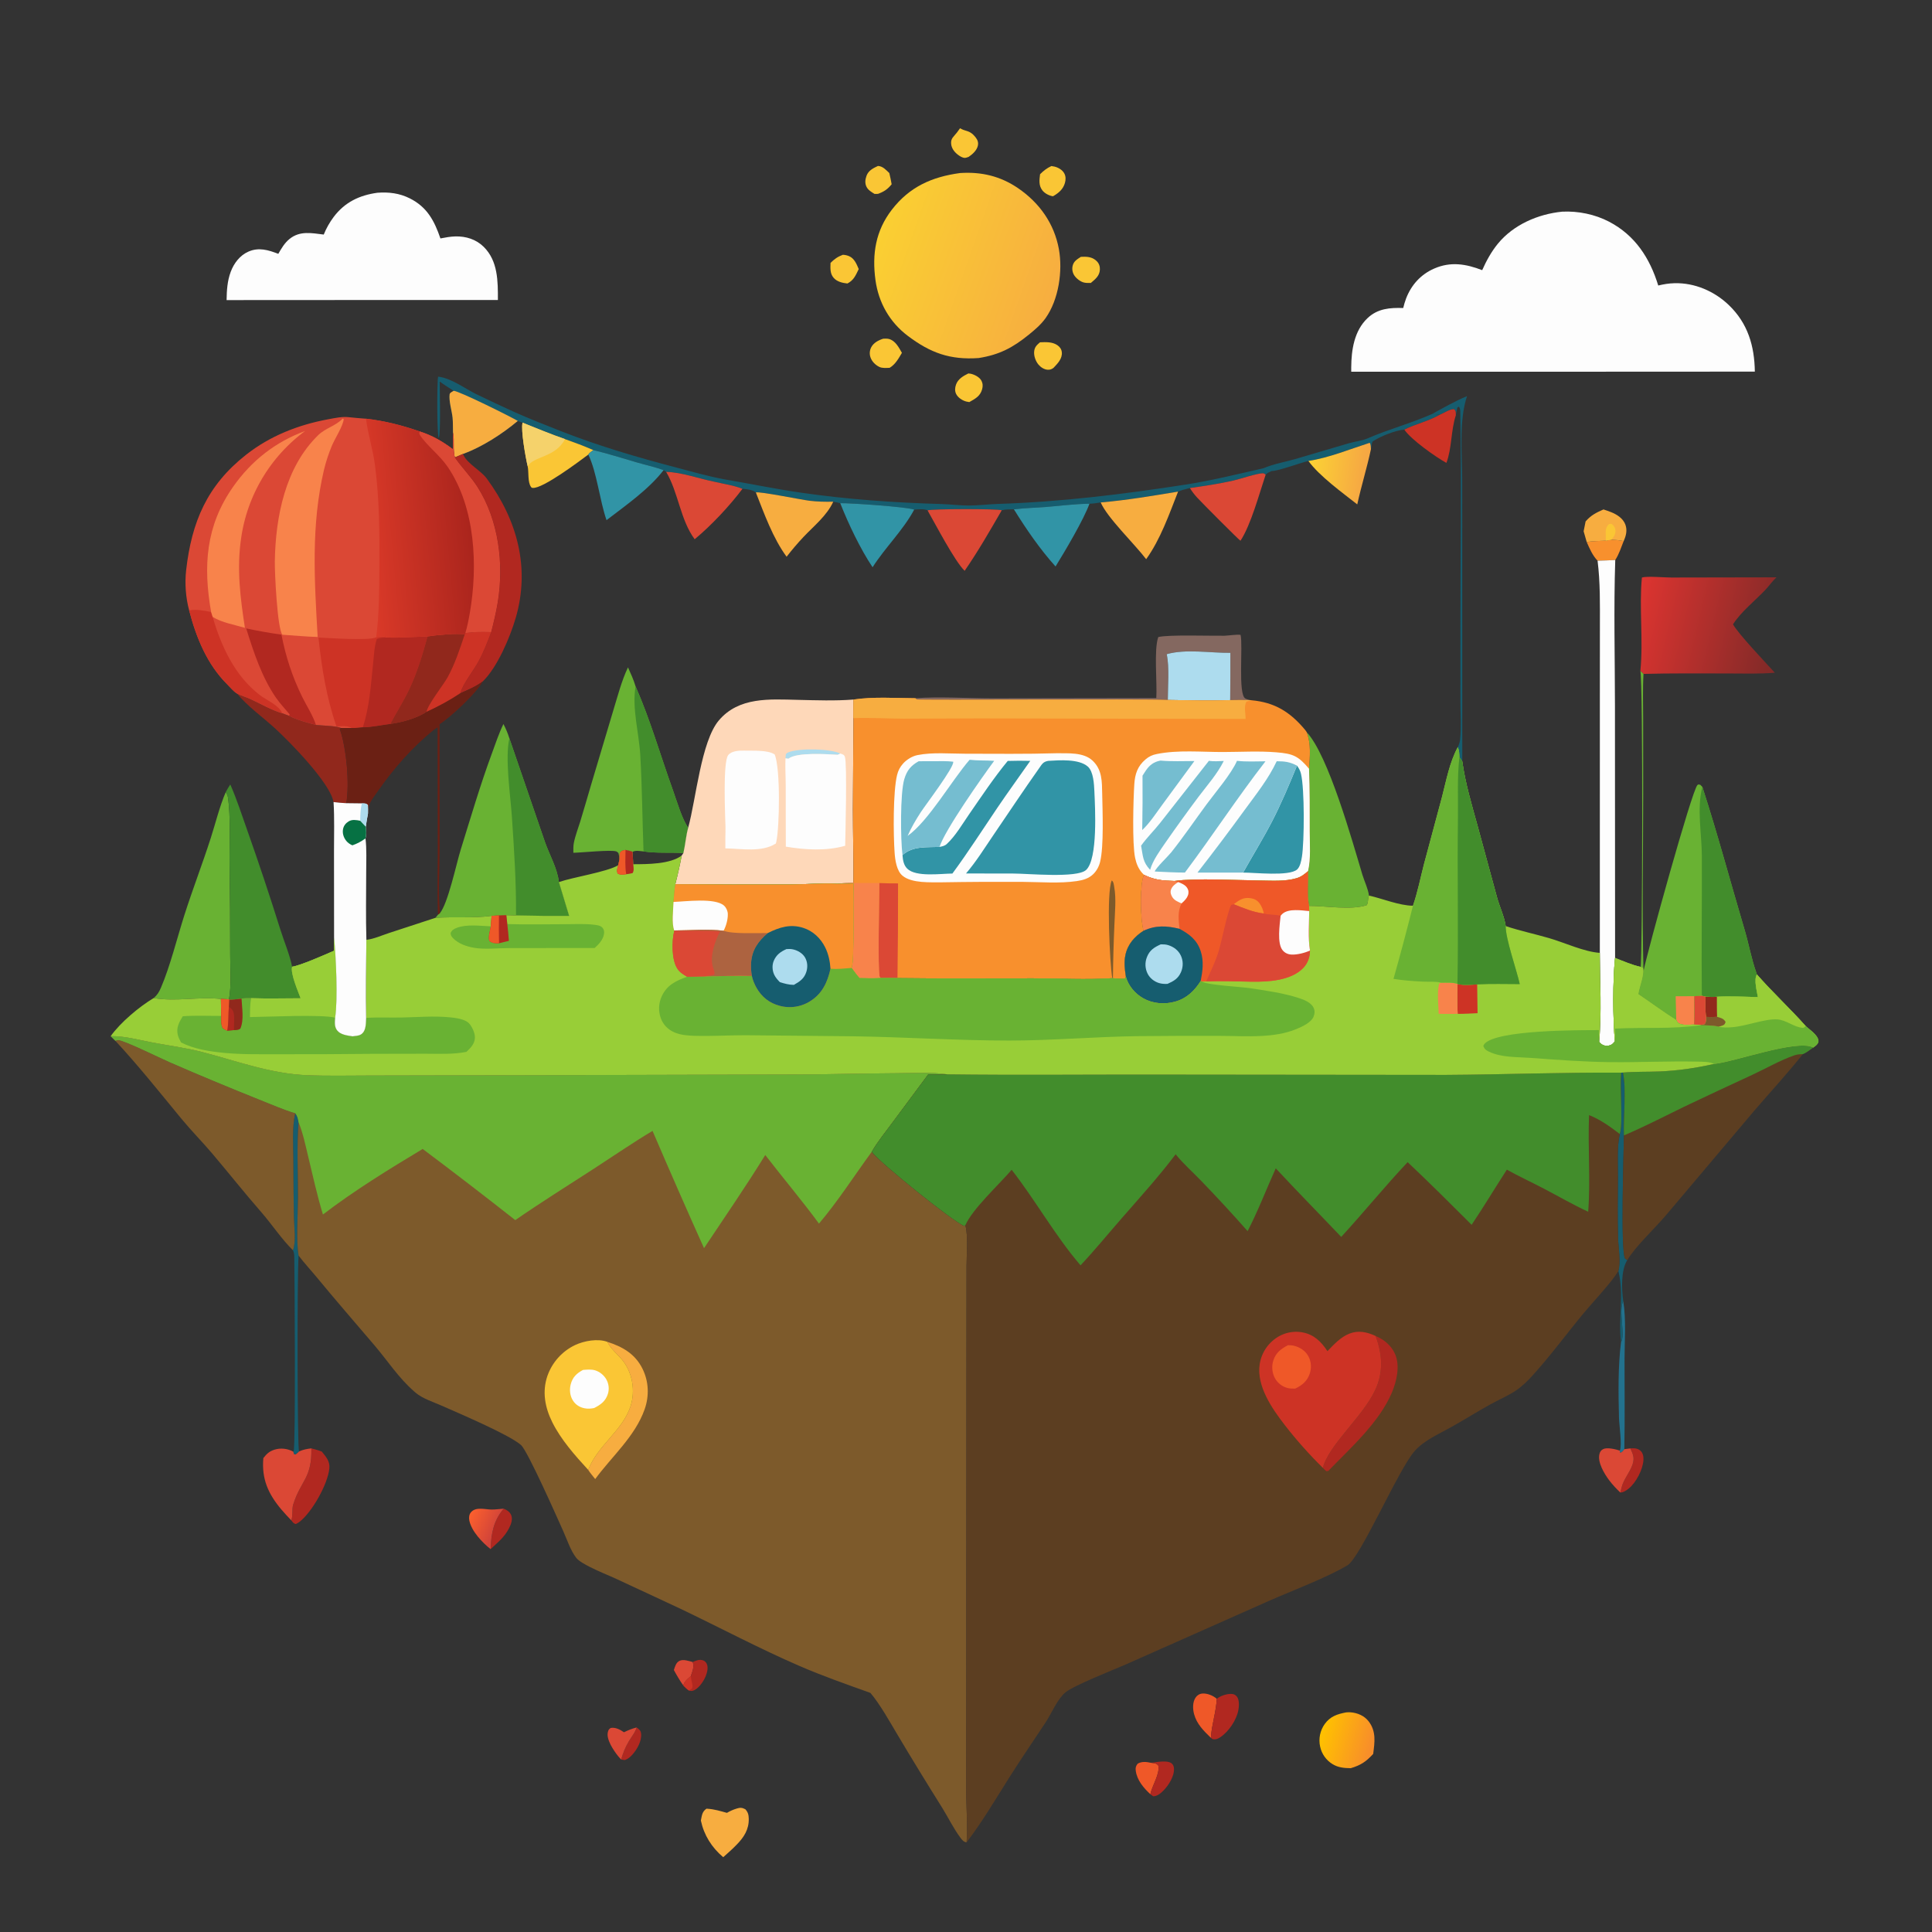 <?xml version="1.0" encoding="utf-8" ?>
<svg xmlns="http://www.w3.org/2000/svg" xmlns:xlink="http://www.w3.org/1999/xlink" width="1024" height="1024">
	<rect width="100%" height="100%" fill="#333333" stroke="none"/>
	<path fill="#B12820" d="M337.417 915.586C338.779 916.631 339.645 917.094 339.811 919.018C340.141 922.833 337.68 927.181 335.232 929.923C334.022 931.279 332.926 932.203 331.233 932.859C330.584 932.779 329.858 932.743 329.226 932.584C330.215 929.075 331.42 926.116 333.263 922.973C334.667 920.58 336.673 918.275 337.417 915.586Z"/>
	<path fill="#DB4835" d="M357.164 885.15C357.774 883.315 358.294 881.119 360.233 880.245C362.272 879.326 365.097 880.378 367.156 880.9C368.061 883.487 366.989 885.919 366.149 888.393C364.42 889.947 362.851 891.032 362.171 893.353C360.293 890.709 358.711 887.999 357.164 885.15Z"/>
	<path fill="#B12820" d="M864.102 767.683C865.996 767.539 867.914 767.539 869.433 768.876C870.843 770.118 871.162 772.065 871.06 773.844C870.772 778.837 867.192 785.762 863.294 788.927C862.092 789.903 860.395 791.089 858.803 791.084C859.03 790.128 859.279 789.18 859.523 788.229C860.642 783.872 863.863 780.453 865.289 776.18C866.433 772.755 865.592 770.806 864.102 767.683Z"/>
	<path fill="#B12820" d="M367.156 880.9C369.018 880.107 370.788 879.3 372.808 880.094C373.557 880.389 374.156 880.998 374.528 881.714C375.742 884.046 374.491 887.657 373.394 889.783C372.242 892.014 369.735 895.485 367.146 896.153C366.469 896.328 365.881 896.198 365.223 896.044C364.053 895.307 363.142 894.325 362.171 893.353C362.851 891.032 364.42 889.947 366.149 888.393C366.989 885.919 368.061 883.487 367.156 880.9Z"/>
	<path fill="#CD3325" d="M362.171 893.353C362.851 891.032 364.42 889.947 366.149 888.393C366.316 889.759 366.506 891.032 366.85 892.364C367.114 893.389 367.089 893.816 366.845 894.82L365.223 896.044C364.053 895.307 363.142 894.325 362.171 893.353Z"/>
	<path fill="#B12820" d="M266.96 799.625C268.6 800.288 270.066 801.184 270.853 802.861C271.922 805.14 270.882 807.886 269.826 809.953C267.336 814.824 263.868 817.446 260.036 821.072C260.375 812.833 261.489 806.119 266.96 799.625Z"/>
	<path fill="#DB4835" d="M330.711 918.128C332.95 917.047 334.995 916.211 337.417 915.586C336.673 918.275 334.667 920.58 333.263 922.973C331.42 926.116 330.215 929.075 329.226 932.584C328.634 931.971 328.085 931.376 327.554 930.708C325.255 927.815 321.191 921.888 322.191 918.015C322.505 916.798 322.717 916.516 323.686 915.858C326.242 915.389 328.682 916.739 330.711 918.128Z"/>
	<path fill="#EF5828" d="M609.717 950.973C606.113 947.634 602.623 943.545 601.966 938.476C601.761 936.892 602.027 936.013 602.998 934.78C605.187 933.512 607.594 933.803 609.984 934.304C611.763 934.584 612.716 934.391 613.936 935.767C614.835 940.292 610.644 946.305 609.717 950.973Z"/>
	<path fill="#B12820" d="M609.984 934.304C612.936 934.039 618.625 932.757 621.001 934.635C621.797 935.263 622.166 936.28 622.23 937.276C622.495 941.384 619.401 946.261 616.631 949.058C615.163 950.54 613.425 952.025 611.25 952.07L609.717 950.973C610.644 946.305 614.835 940.292 613.936 935.767C612.716 934.391 611.763 934.584 609.984 934.304Z"/>
	<path fill="#FAC635" d="M465.34 87.957C467.948 88.1 469.57 90.046 471.356 91.717C471.872 93.669 472.198 95.695 472.595 97.675C470.428 100.329 468.549 101.588 465.334 102.765L463.52 102.783C461.897 101.779 460.162 100.792 459.274 99.024C458.321 97.124 458.58 95.087 459.284 93.141C460.286 90.375 462.842 89.117 465.34 87.957Z"/>
	<path fill="#FAC635" d="M508.804 67.989C509.685 68.429 510.491 68.841 511.446 69.1C514.037 69.802 515.392 70.656 517.085 72.798C518.144 74.138 518.683 75.54 518.271 77.28C517.675 79.794 515.446 81.763 513.4 83.142C512.815 83.34 512.093 83.641 511.474 83.674C510.129 83.745 508.527 82.659 507.528 81.866C505.775 80.475 504.328 78.559 504.133 76.264C503.962 74.254 504.568 73.274 505.851 71.839C506.835 70.74 507.678 69.664 508.503 68.441L508.804 67.989Z"/>
	<path fill="#FAC635" d="M572.871 136.14Q573.399 136.111 573.927 136.092C576.737 136.002 579.259 136.367 581.339 138.469C582.556 139.699 583.047 141.214 582.958 142.93C582.783 146.278 580.507 147.959 578.17 149.973C577.014 150.001 575.888 150.017 574.745 149.799C572.735 149.416 570.402 147.58 569.332 145.87Q569.16 145.593 569.016 145.301Q568.872 145.009 568.758 144.704Q568.644 144.399 568.561 144.084Q568.478 143.769 568.426 143.447Q568.374 143.126 568.355 142.801Q568.335 142.476 568.348 142.15Q568.36 141.825 568.405 141.502Q568.45 141.18 568.527 140.863C569.121 138.403 570.889 137.455 572.871 136.14Z"/>
	<path fill="#F8902D" d="M854.065 286.039C856.282 286.15 858.405 286.353 860.592 286.739C859.27 290.109 858.095 293.776 856.117 296.818Q851.434 297.071 846.745 297.182C844.065 294.412 842.535 290.774 840.991 287.302C844.222 286.69 847.816 286.759 851.103 286.581L854.065 286.039Z"/>
	<path fill="#FAC635" d="M513.235 197.942C513.713 197.982 513.978 197.988 514.425 198.077C516.396 198.472 519.146 199.838 520.13 201.705C520.954 203.268 521.003 204.71 520.531 206.374C519.484 210.065 516.847 211.348 513.752 213.118C513.158 213.022 512.728 212.97 512.166 212.828C510.093 212.304 507.75 210.781 506.776 208.82C505.985 207.229 506.137 205.477 506.711 203.844C507.763 200.857 510.541 199.269 513.235 197.942Z"/>
	<path fill="#FAC635" d="M557.252 88.011C557.784 88.093 558.319 88.163 558.843 88.284C560.884 88.756 563.104 90.047 564.118 91.945C564.96 93.52 564.902 95.304 564.428 96.978C563.474 100.345 561.038 102.358 558.108 104.021C556.127 103.773 553.725 102.514 552.487 100.916C550.464 98.307 550.868 95.376 551.255 92.344C553.123 90.467 554.842 89.136 557.252 88.011Z"/>
	<path fill="#FAC635" d="M446.724 135.039C447.84 135.073 449.04 135.337 450.067 135.783C452.858 136.995 454.04 140.015 455.142 142.62C453.533 145.905 452.554 148.508 449.143 150.258C446.559 149.983 443.66 149.332 441.87 147.281C439.859 144.978 440.121 142.182 440.199 139.342C442.246 137.3 443.986 136.064 446.724 135.039Z"/>
	<path fill="#FAC635" d="M551.222 181.423C554.31 181.307 557.668 181.119 560.358 182.908C561.658 183.772 562.597 184.997 562.778 186.595C563.176 190.107 560.547 192.668 558.359 194.998C557.41 195.704 556.552 196.027 555.336 195.971C553.454 195.883 551.593 194.652 550.413 193.245C548.87 191.405 547.866 188.571 548.137 186.163C548.394 183.872 549.569 182.852 551.222 181.423Z"/>
	<path fill="#23728E" d="M860.357 689.611C861.96 699.459 861.052 710.579 861.039 720.568C861.019 736.393 861.251 752.27 860.926 768.089C860.113 769.127 860.032 769.557 858.749 770.002C858.441 769.109 858.442 769.5 858.544 768.845C859.811 766.195 858.199 755.164 858.108 751.734C857.756 738.362 857.548 724.653 859.163 711.367C861.548 707.524 857.715 694.671 860.357 689.611Z"/>
	<path fill="#FAC635" d="M468.153 179.513C469.12 179.49 470.193 179.418 471.141 179.661C474.574 180.543 476.413 184.184 478.036 187.009C476.276 189.987 474.583 193.128 471.527 194.952C469.792 195.008 467.654 195.253 466.055 194.467C463.985 193.45 462.145 191.642 461.384 189.439Q461.267 189.109 461.184 188.769Q461.102 188.428 461.056 188.081Q461.009 187.734 460.999 187.384Q460.989 187.034 461.015 186.685Q461.041 186.336 461.104 185.991Q461.166 185.647 461.264 185.31Q461.362 184.974 461.494 184.65Q461.627 184.326 461.792 184.017C463.047 181.642 465.691 180.274 468.153 179.513Z"/>
	<path fill="#EF5828" d="M641.782 921.08C637.992 917.372 634.325 913.843 632.887 908.515C632.155 905.803 632.032 902.232 633.657 899.794C634.494 898.539 635.73 897.74 637.252 897.613C639.833 897.398 643.028 898.7 644.899 900.4C644.564 907.477 642.202 914.118 641.782 921.08Z"/>
	<defs>
		<linearGradient id="gradient_0" gradientUnits="userSpaceOnUse" x1="262.672" y1="810.019" x2="249.548" y2="803.981">
			<stop offset="0" stop-color="#D24439"/>
			<stop offset="1" stop-color="#F95E2E"/>
		</linearGradient>
	</defs>
	<path fill="url(#gradient_0)" d="M260.036 821.072C255.605 817.594 249.848 811.502 248.746 805.85C248.455 804.36 248.608 802.711 249.636 801.515C252.225 798.504 257.102 800.056 260.527 800.093C262.631 800.116 264.849 799.766 266.96 799.625C261.489 806.119 260.375 812.833 260.036 821.072Z"/>
	<path fill="#B12820" d="M644.899 900.4C646.904 898.794 650.153 897.711 652.76 897.816C653.799 897.858 654.707 898.245 655.419 899.027C656.998 900.763 656.746 904.389 656.344 906.488C655.362 911.623 651.245 917.824 646.855 920.714C645.48 921.619 644.379 922.137 642.698 921.775L641.782 921.08C642.202 914.118 644.564 907.477 644.899 900.4Z"/>
	<path fill="#165D6F" d="M777.561 209.964C773.185 222.914 774.989 240.472 775 254.118L775.025 294.817L775.03 403.575L773.506 401.323C773.474 399.339 773.423 397.818 772.678 395.965C773.248 394.701 773.723 393.485 773.872 392.096C774.566 385.665 774.058 378.681 774.056 372.195L774.041 333.109C774.024 295.182 774.638 257.161 773.981 219.249C773.957 217.845 774.114 216.673 773.223 215.548L772.447 215.99C772.067 217.373 771.827 218.723 771.618 220.14C771.551 218.594 771.831 217.978 770.687 216.876C768.431 216.732 765.285 218.974 763.083 219.83L759.092 219.388C765.185 216.084 771.143 212.61 777.561 209.964Z"/>
	<path fill="#DB4835" d="M860.926 768.089L864.102 767.683C865.592 770.806 866.433 772.755 865.289 776.18C863.863 780.453 860.642 783.872 859.523 788.229C859.279 789.18 859.03 790.128 858.803 791.084C856.63 789.002 854.64 786.9 852.836 784.484C850.306 781.098 846.569 774.945 847.764 770.587C848.114 769.311 848.602 768.599 849.824 768.012C851.87 767.03 856.464 768.152 858.544 768.845C858.442 769.5 858.441 769.109 858.749 770.002C860.032 769.557 860.113 769.127 860.926 768.089Z"/>
	<path fill="#165D6F" d="M859.283 568.536L860.204 568.479C862.092 577.172 860.385 592.218 860.718 601.778C860.583 611.317 858.883 662.222 861.273 667.036L862.489 667.895C859.079 673.188 859.455 683.553 860.357 689.611C857.715 694.671 861.548 707.524 859.163 711.367C857.631 698.964 860.875 685.935 857.779 673.656C859.122 668.691 857.775 661.492 857.617 656.296C857.29 645.529 857.465 634.704 857.529 623.934C857.572 616.618 856.959 608.182 858.513 601.041C860.398 594.998 858.384 576.707 859.283 568.536Z"/>
	<path fill="#F7AD40" d="M840.404 276.364C843.237 273.082 846 271.726 849.879 270.013Q851.887 270.657 853.852 271.421C856.988 272.67 860.246 274.71 861.478 278.034C862.587 281.027 861.863 283.948 860.592 286.739C858.405 286.353 856.282 286.15 854.065 286.039L851.103 286.581C847.816 286.759 844.222 286.69 840.991 287.302L839.359 281.589L840.404 276.364Z"/>
	<path fill="#FAC635" d="M851.103 286.581L851.077 283.69C851.065 282.994 851.024 282.297 851.055 281.601C851.126 280.013 851.664 278.845 852.834 277.754C853.548 277.664 853.832 277.454 854.465 277.901C855.474 278.615 856.079 279.772 856.206 280.999C856.424 283.104 855.358 284.529 854.065 286.039L851.103 286.581Z"/>
	<path fill="#B12820" d="M165.023 767.666C166.884 768.172 168.745 768.645 170.542 769.352C172.797 772.137 174.944 774.465 174.565 778.287C173.731 786.671 165.324 801.623 158.682 806.653C158.082 807.107 157.443 807.437 156.777 807.782C155.445 807.428 155.247 806.868 154.398 805.815C155.351 803.247 154.578 800.014 155.447 797.282C159.486 784.586 165.388 783.502 165.023 767.666Z"/>
	<path fill="#165D6F" d="M156.476 590.051C157.711 591.627 157.911 592.918 158.256 594.859C157.236 607.915 157.996 621.485 157.942 634.622C157.906 643.137 156.904 657.697 158.26 665.49C157.454 675.507 157.566 766.947 158.478 769.303C157.909 769.959 157.366 770.392 156.682 770.918L155.819 770.738L155.453 769.39C155.518 769.27 155.596 769.156 155.647 769.03C156.729 766.334 156.162 674.64 155.972 666.308C155.94 664.899 155.914 663.962 155.274 662.691C157.003 657.94 155.899 650.8 155.795 645.666Q155.507 630.033 155.461 614.398C155.425 606.639 154.737 597.633 156.476 590.051Z"/>
	<path fill="#F7AD40" d="M385.281 960.855Q387.711 959.426 390.402 958.589C392.255 958.01 393.28 958.008 395.052 958.944C396.445 960.498 396.804 961.844 396.855 963.9C396.997 969.672 394.286 973.801 390.431 977.728C388.196 980.076 385.733 982.196 383.32 984.357C377.226 979.193 373.14 972.73 371.474 964.924C372.032 962.252 372.092 960.229 374.45 958.639C374.61 958.65 374.771 958.663 374.931 958.672C378.515 958.879 381.838 959.9 385.281 960.855Z"/>
	<path fill="#DB4835" d="M158.478 769.303C160.676 768.319 162.636 767.929 165.023 767.666C165.388 783.502 159.486 784.586 155.447 797.282C154.578 800.014 155.351 803.247 154.398 805.815C152.562 803.918 150.75 802.005 149.054 799.98C142.07 791.642 138.611 783.803 139.58 772.803C141.361 770.573 142.689 769.246 145.444 768.367C148.768 767.308 152.404 767.758 155.453 769.39L155.819 770.738L156.682 770.918C157.366 770.392 157.909 769.959 158.478 769.303Z"/>
	<defs>
		<linearGradient id="gradient_1" gradientUnits="userSpaceOnUse" x1="700.632" y1="918.376" x2="726.584" y2="925.316">
			<stop offset="0" stop-color="#FFC100"/>
			<stop offset="1" stop-color="#F88E2A"/>
		</linearGradient>
	</defs>
	<path fill="url(#gradient_1)" d="M713.544 907.595C714.282 907.552 715.012 907.501 715.75 907.554C719.464 907.823 723.114 909.362 725.413 912.352C729.53 917.706 728.592 923.457 727.819 929.62C724.015 933.744 721.256 935.594 715.923 937.179C712.503 937.128 709.268 936.871 706.294 935.033Q705.667 934.652 705.082 934.209Q704.497 933.767 703.961 933.267Q703.424 932.767 702.941 932.214Q702.458 931.662 702.033 931.064Q701.609 930.466 701.247 929.828Q700.886 929.189 700.591 928.517Q700.297 927.845 700.072 927.147Q699.848 926.449 699.695 925.731Q699.525 924.966 699.435 924.187Q699.345 923.408 699.337 922.624Q699.329 921.841 699.404 921.06Q699.478 920.28 699.633 919.511Q699.788 918.743 700.022 917.995Q700.257 917.247 700.568 916.527Q700.88 915.808 701.264 915.125Q701.649 914.442 702.103 913.803C705.062 909.676 708.82 908.482 713.544 907.595Z"/>
	<path fill="#91281C" d="M125.581 367.553C127.929 368.809 130.361 369.419 132.75 370.51C138.288 373.04 143.823 376.382 149.67 378.062L153.082 379.354C157.634 381.66 162.541 382.948 167.458 384.238C170.7 384.595 178.218 384.682 180.841 385.854L180.055 386.31C180.103 386.441 180.153 386.572 180.199 386.704C183.669 396.598 185.336 415.539 183.548 425.705C181.271 425.627 179.048 425.38 176.791 425.102C176.773 425.062 176.746 425.024 176.739 424.98C174.972 415.041 153.736 393.312 145.659 385.943C139.042 379.907 131.284 374.449 125.581 367.553Z"/>
	<path fill="#FDFDFD" d="M846.745 297.182Q851.434 297.071 856.117 296.818C855.263 322.506 855.938 348.41 855.96 374.118L856.027 507.73C854.754 519.538 854.845 540.127 855.911 551.866C855.711 552.12 855.517 552.38 855.311 552.629C854.367 553.77 853.145 554.28 851.643 554.282C849.91 554.285 848.698 553.534 847.611 552.249C848.945 536.768 848.027 520.603 847.946 505.04L847.959 370.512L847.98 331.801C847.991 320.175 848.203 308.748 846.745 297.182Z"/>
	<path fill="#69B233" d="M119.655 419.801C120.21 420.687 120.633 421.424 120.793 422.475C122.394 432.975 121.527 447.267 121.683 458.247Q122.04 482.083 122.006 505.922C122.001 513.514 122.722 522.172 121.384 529.637L117.088 529.469C105.189 528.155 93.343 531.025 81.451 528.99C83.363 527.369 84.317 525.786 85.298 523.511C90.166 512.221 93.885 497.062 97.722 485.036C102.107 471.289 107.338 457.803 111.735 444.083C114.326 435.998 116.324 427.628 119.655 419.801Z"/>
	<path fill="#428D2C" d="M122.051 415.785C125.522 423.605 128.095 431.794 130.977 439.842Q140.217 465.972 148.51 492.418C150.484 498.789 153.594 505.991 154.819 512.393C153.838 515.932 157.989 525.423 159.333 529.106C150.608 529.121 141.817 529.362 133.1 529.048C131.433 529.085 129.669 529 128.027 529.281C125.832 529.573 123.7 529.812 121.483 529.869L121.384 529.637C122.722 522.172 122.001 513.514 122.006 505.922Q122.04 482.083 121.683 458.247C121.527 447.267 122.394 432.975 120.793 422.475C120.633 421.424 120.21 420.687 119.655 419.801C120.424 418.442 121.175 417.08 122.051 415.785Z"/>
	<path fill="#165D6F" d="M233.041 202.216C233.051 206.552 233.712 230.313 232.517 232.161C231.586 230.549 231.587 202.276 232.212 199.635C239.099 200.356 246.353 205.936 252.54 208.962Q262.358 213.712 272.283 218.235C280.731 222.016 289.437 225.433 298.056 228.808C317.56 236.446 338.026 242.427 358.265 247.749C366.756 249.982 375.378 252.484 384.005 254.068C397.401 256.345 410.681 259.114 424.137 261.07C449.06 264.691 473.696 266.414 498.836 267.145C503.809 267.289 508.791 267.962 513.764 267.94C518.744 267.918 523.725 267.265 528.704 267.103C562.452 266.001 595.139 261.999 628.477 256.832C642.2 254.726 656.076 251.238 669.63 248.193C674.771 245.961 680.966 244.882 686.373 243.347L714.948 234.931C718.138 234.01 722.029 233.597 724.991 232.299C736.147 227.413 747.999 224.372 759.092 219.388L763.083 219.83C757.104 223.273 750.386 224.662 744.33 227.711C739.674 228.02 731.281 231.41 727.507 234.009C726.841 235.37 727.016 236.666 726.625 238.06C726.532 236.878 726.625 235.7 725.974 234.688C715.517 238.057 704.329 242.655 693.479 244.313C689.422 245.236 677.147 249.779 674.068 249.635C672.903 250.172 671.679 250.593 670.827 251.588C670.2 251.149 670 250.842 669.218 250.858C665.91 250.923 657.395 253.887 653.55 254.746C645.987 256.436 638.338 257.598 630.667 258.667L626.925 259.64L624.412 260.554C610.714 262.825 597.243 265.123 583.395 266.306C581.406 266.618 579.453 266.944 577.435 266.989C569.735 267.058 561.991 268.095 554.315 268.713C548.697 269.165 542.967 269.227 537.383 269.944C535.306 270.032 532.957 269.898 530.957 270.44C528.536 269.602 493.76 269.672 491.617 270.506C490.223 269.638 486.265 269.95 484.542 270.126C480.889 268.643 450.48 266.578 445.346 266.692C444.124 266.342 442.895 266.124 441.646 265.901C437.396 266.003 433.264 265.915 429.038 265.408C424.919 264.914 402.364 260.325 400.623 261.016C399.14 259.643 395.562 259.193 393.524 259.078C388.887 257.211 383.517 256.493 378.636 255.332C370.382 253.686 361.454 250.33 353.064 250.103L351.739 249.172C347.026 247.488 342.021 246.389 337.208 244.994C329.672 242.811 322.157 240.374 314.523 238.566C309.574 236.397 304.562 234.547 299.477 232.735C291.891 230.164 284.43 226.963 276.972 224.028L274.442 223.1C266.193 230.017 255.487 236.947 245.355 240.611L241.051 242.441C239.891 238.16 240.981 233.605 240.103 229.224C240.009 226.588 240.142 223.937 239.864 221.31C239.477 217.65 237.831 212.483 238.31 208.95C238.417 208.162 239.785 207.574 240.439 207.14C237.974 205.529 235.403 203.972 233.041 202.216Z"/>
	<path fill="#F7AD40" d="M240.439 207.14C243.236 207.174 271.122 221.073 274.442 223.1C266.193 230.017 255.487 236.947 245.355 240.611L241.051 242.441C239.891 238.16 240.981 233.605 240.103 229.224C240.009 226.588 240.142 223.937 239.864 221.31C239.477 217.65 237.831 212.483 238.31 208.95C238.417 208.162 239.785 207.574 240.439 207.14Z"/>
	<defs>
		<linearGradient id="gradient_2" gradientUnits="userSpaceOnUse" x1="940.053" y1="339.454" x2="867.612" y2="322.349">
			<stop offset="0" stop-color="#842A28"/>
			<stop offset="1" stop-color="#DC3430"/>
		</linearGradient>
	</defs>
	<path fill="url(#gradient_2)" d="M869.424 355.623C871.074 339.368 868.695 321.715 870.249 306.093C873.068 305.267 882.263 306.103 885.796 306.103L941.576 305.998C939.327 308.059 937.727 310.48 935.649 312.671C930.075 318.547 922.915 324.089 918.532 330.906C921.275 335.906 935.947 351.319 940.695 356.561C932.406 357.269 923.941 356.95 915.619 356.947C900.789 356.941 885.917 356.8 871.092 357.182L869.424 355.623Z"/>
	<path fill="#7D5A2B" d="M61.15 551.649C61.692 551.534 62.223 551.266 62.776 551.303C66.101 551.525 85.259 560.981 89.635 562.886Q113.356 573.213 137.381 582.81C143.639 585.264 150.041 588.137 156.476 590.051C154.737 597.633 155.425 606.639 155.461 614.398Q155.507 630.033 155.795 645.666C155.899 650.8 157.003 657.94 155.274 662.691C149.131 656.616 144.133 648.939 138.409 642.383C129.538 632.221 121.222 621.71 112.52 611.434C107.23 605.187 101.428 599.352 96.223 593.039C84.704 579.067 73.483 564.944 61.15 551.649Z"/>
	<path fill="#69B233" d="M869.424 355.623L871.092 357.182C870.628 365.068 870.901 373.096 870.904 380.999L870.929 421.25C870.934 452.356 870.264 483.619 871.088 514.707C872.998 504.836 896.818 418.601 899.683 416.078C900.253 415.575 900.547 415.845 901.216 415.971L902.287 417.083C910.437 442.207 917.239 467.799 924.759 493.116C926.971 500.564 928.258 508.194 930.878 515.519C930.991 515.835 931.087 516.157 931.192 516.476C929.499 519.233 931.216 525.287 931.705 528.465C924.591 528.4 917.053 527.784 909.984 528.314C907.983 528.519 905.981 528.364 903.977 528.276L902.001 527.803L897.984 527.997C898.012 533.009 898.11 538.033 897.904 543.042C895.734 543.096 892.687 543.469 890.635 542.765C889.34 542.32 889.039 541.751 888.449 540.583C881.584 536.264 875.105 531.453 868.399 526.903C868.921 522.858 871.746 516.79 870.766 512.926L869.549 512.469C870.488 510.05 870.9 361.445 869.424 355.623Z"/>
	<path fill="#F8834B" d="M888.138 528.043L897.984 527.997C898.012 533.009 898.11 538.033 897.904 543.042C895.734 543.096 892.687 543.469 890.635 542.765C889.34 542.32 889.039 541.751 888.449 540.583L888.138 528.043Z"/>
	<path fill="#428D2C" d="M902.287 417.083C910.437 442.207 917.239 467.799 924.759 493.116C926.971 500.564 928.258 508.194 930.878 515.519C930.991 515.835 931.087 516.157 931.192 516.476C929.499 519.233 931.216 525.287 931.705 528.465C924.591 528.4 917.053 527.784 909.984 528.314C907.983 528.519 905.981 528.364 903.977 528.276L902.001 527.803C901.74 503.152 902.128 478.467 902.022 453.811C901.971 441.948 899.254 428.556 902.287 417.083Z"/>
	<path fill="#5C3E21" d="M908.492 563.908C919.113 562.905 952.691 550.612 961.098 555.208C959.386 556.338 957.432 557.986 955.539 558.713C947.222 569.185 938.267 578.814 929.582 588.952L883.085 643.999C877.125 651.058 866.868 660.518 862.489 667.895L861.273 667.036C858.883 662.222 860.583 611.317 860.718 601.778C860.385 592.218 862.092 577.172 860.204 568.479C866.571 567.939 873.022 568.157 879.409 567.897C889.323 567.494 898.823 566.11 908.492 563.908Z"/>
	<path fill="#428D2C" d="M908.492 563.908C919.113 562.905 952.691 550.612 961.098 555.208C959.386 556.338 957.432 557.986 955.539 558.713C954.009 558.747 952.544 558.832 951.085 559.335C943.671 561.894 936.162 566.232 929.021 569.552Q910.722 577.983 892.527 586.637C881.904 591.786 871.612 597.187 860.718 601.778C860.385 592.218 862.092 577.172 860.204 568.479C866.571 567.939 873.022 568.157 879.409 567.897C889.323 567.494 898.823 566.11 908.492 563.908Z"/>
	<path fill="#FDFDFD" d="M200.001 102.166C206.062 101.699 211.751 102.397 217.23 105.155C226.422 109.781 230.217 117.026 233.432 126.373C235.995 125.881 238.682 125.374 241.299 125.306C246.934 125.161 252.323 126.821 256.387 130.839C263.961 138.327 263.927 149.133 263.891 159.01L182.25 159.018L120.1 159.052C120.163 153.963 120.49 148.852 122.294 144.041C123.995 139.5 127.141 135.351 131.666 133.363C137.18 130.941 142.219 132.508 147.506 134.538C149.202 131.622 150.759 128.856 153.418 126.683C158.925 122.183 165.149 123.539 171.597 124.322Q172.602 121.817 173.928 119.467Q175.254 117.116 176.877 114.96C182.751 107.179 190.488 103.479 200.001 102.166Z"/>
	<defs>
		<linearGradient id="gradient_3" gradientUnits="userSpaceOnUse" x1="466.514" y1="124.461" x2="557.957" y2="156.547">
			<stop offset="0" stop-color="#FACF32"/>
			<stop offset="1" stop-color="#F7AE40"/>
		</linearGradient>
	</defs>
	<path fill="url(#gradient_3)" d="M508.872 91.713C520.132 90.971 530.196 93.325 539.566 99.715C550.866 107.423 558.746 118.432 561.225 132.001C563.351 143.641 561.126 158.885 554.145 168.663C551.736 172.036 548.532 174.754 545.336 177.349C536.763 184.313 529.637 188.051 518.677 189.776C503.552 190.824 493.163 187.067 481.151 178.012C471.539 170.767 465.639 160.389 464.014 148.443C462.138 134.657 464.094 122.302 472.686 111.164C482.045 99.032 493.908 93.737 508.872 91.713Z"/>
	<path fill="#FDFDFD" d="M827.975 112.188C836.412 111.756 845.374 113.589 852.869 117.513C866.621 124.713 874.46 136.785 878.904 151.329C881.786 150.623 884.582 150.178 887.546 150.104C898.23 149.84 908.646 154.333 916.308 161.687C926.381 171.356 929.903 183.295 930.102 196.965L817.25 197.021L716.184 197.031Q716.174 195.89 716.18 194.749C716.236 185.482 717.754 175.323 724.811 168.628C730.214 163.502 736.685 163.029 743.729 163.256C744.161 161.537 744.621 159.84 745.261 158.186C748.041 150.996 753.029 145.451 760.167 142.334C768.911 138.515 777.027 139.884 785.595 143.191C787.79 138.219 790.489 133.328 793.944 129.116C802.188 119.066 815.253 113.451 827.975 112.188Z"/>
	<path fill="#DB4835" d="M100.255 323.524C98.419 316.759 97.873 309.103 98.665 302.158C101.583 276.593 109.764 257.272 130.456 241.005C143.197 230.989 158.186 225.127 174.05 222.206C177.657 221.542 181.369 220.694 185.044 221.138C188.007 221.496 191.004 221.672 193.978 221.92C203.93 223.087 212.99 225.379 222.444 228.68C229.057 230.767 234.571 233.994 240.1 238.121L240.103 229.224C240.981 233.605 239.891 238.16 241.051 242.441L241.402 242.941C245.105 248.155 249.689 252.764 253.121 258.16C264.349 275.815 267.163 298.983 263.798 319.339C262.927 324.613 261.673 329.862 260.343 335.036C258.309 340.43 256.276 345.726 253.491 350.792C250.768 355.748 245.399 362.277 243.943 367.464C238.192 371.295 232.369 374.417 226.093 377.297C221.293 380.669 212.591 383.06 206.838 383.752C202.1 384.341 197.017 385.49 192.273 385.52C190.351 385.652 188.366 385.902 186.442 385.86L180.841 385.854C178.218 384.682 170.7 384.595 167.458 384.238C162.541 382.948 157.634 381.66 153.082 379.354L149.67 378.062C143.823 376.382 138.288 373.04 132.75 370.51C130.361 369.419 127.929 368.809 125.581 367.553C123.784 366.479 122.031 364.296 120.529 362.807C109.766 352.141 104.023 337.978 100.255 323.524Z"/>
	<path fill="#CD3325" d="M100.255 323.524C104.214 322.77 107.998 323.635 111.892 324.36L112.717 326.972C117.23 342.574 124.524 358.36 137.798 368.463C141.754 371.474 147.382 373.411 149.67 378.062C143.823 376.382 138.288 373.04 132.75 370.51C130.361 369.419 127.929 368.809 125.581 367.553C123.784 366.479 122.031 364.296 120.529 362.807C109.766 352.141 104.023 337.978 100.255 323.524Z"/>
	<path fill="#B12820" d="M130.487 333.069Q139.772 335.061 149.177 336.369C151.451 348.04 154.88 358.551 160.12 369.269C162.465 374.065 165.878 379.191 167.458 384.238C162.541 382.948 157.634 381.66 153.082 379.354L153.588 378.744C151.171 375.759 148.433 372.946 146.255 369.779C138.726 358.828 134.42 345.648 130.487 333.069Z"/>
	<path fill="#F8834B" d="M111.892 324.36C107.641 300.084 108.99 278.702 123.629 257.901C133.298 244.161 145.988 234.217 161.707 228.433Q160.85 229.066 160.009 229.719Q159.169 230.373 158.345 231.048Q157.52 231.722 156.713 232.417Q155.906 233.111 155.116 233.826Q154.327 234.541 153.555 235.275Q152.783 236.009 152.03 236.762Q151.277 237.515 150.543 238.286Q149.809 239.058 149.094 239.847Q148.379 240.637 147.684 241.444Q146.989 242.251 146.314 243.075Q145.64 243.899 144.986 244.739Q144.332 245.58 143.699 246.437Q143.066 247.293 142.455 248.165Q141.844 249.037 141.254 249.924Q140.665 250.811 140.097 251.713Q139.53 252.614 138.986 253.529Q138.441 254.445 137.919 255.373Q137.398 256.302 136.899 257.243Q136.401 258.184 135.926 259.137Q135.451 260.09 135 261.055Q134.549 262.02 134.122 262.996Q133.695 263.971 133.293 264.957Q132.89 265.943 132.512 266.939Q132.135 267.935 131.782 268.94Q131.429 269.945 131.101 270.958Q130.773 271.971 130.47 272.992Q130.168 274.013 129.891 275.042Q129.614 276.07 129.362 277.105Q129.111 278.14 128.885 279.181Q128.66 280.221 128.46 281.268Q128.26 282.314 128.087 283.365Q127.913 284.415 127.766 285.47C125.439 301.572 127.338 316.864 129.82 332.768C124.312 331.126 117.605 330.051 112.717 326.972L111.892 324.36Z"/>
	<path fill="#F8834B" d="M181.609 221.856L182.195 222.185C181.717 226.015 177.67 232.157 176.02 235.986Q173.35 242.305 171.728 248.97C164.786 278.496 166.656 307.662 168.365 337.617C162.138 337.451 155.862 336.816 149.64 336.418C146.992 333.008 145.562 303.583 145.661 297.5C146.044 273.98 151.147 247.583 168.745 230.553C172.451 226.966 177.764 225.749 181.303 222.183C181.408 222.077 181.507 221.965 181.609 221.856Z"/>
	<path fill="#CD3325" d="M246.643 335.535C251.16 334.844 255.782 334.876 260.343 335.036C258.309 340.43 256.276 345.726 253.491 350.792C250.768 355.748 245.399 362.277 243.943 367.464C238.192 371.295 232.369 374.417 226.093 377.297C221.293 380.669 212.591 383.06 206.838 383.752C202.1 384.341 197.017 385.49 192.273 385.52C190.351 385.652 188.366 385.902 186.442 385.86C184.093 384.493 180.962 384.942 178.321 384.993C172.972 369.522 170.553 354.151 168.789 337.92C173.13 338.071 196.451 339.762 199.399 337.733C201.564 337.229 203.071 337.052 205.205 337.884C212.245 338.171 219.556 337.551 226.608 337.343C231.458 336.59 241.697 335.545 246.32 336.236L246.643 335.535Z"/>
	<path fill="#B12820" d="M205.205 337.884C212.245 338.171 219.556 337.551 226.608 337.343C223.879 347.208 220.99 356.93 216.503 366.175C213.572 372.212 209.932 377.821 206.838 383.752C202.1 384.341 197.017 385.49 192.273 385.52C195.842 374.833 196.515 363.315 197.707 352.17C198.178 347.774 198.335 342.96 199.69 338.752C201.283 337.866 203.415 337.991 205.205 337.884Z"/>
	<path fill="#91281C" d="M246.643 335.535C251.16 334.844 255.782 334.876 260.343 335.036C258.309 340.43 256.276 345.726 253.491 350.792C250.768 355.748 245.399 362.277 243.943 367.464C238.192 371.295 232.369 374.417 226.093 377.297C221.293 380.669 212.591 383.06 206.838 383.752C209.932 377.821 213.572 372.212 216.503 366.175C220.99 356.93 223.879 347.208 226.608 337.343C231.458 336.59 241.697 335.545 246.32 336.236L246.643 335.535Z"/>
	<path fill="#CD3325" d="M246.643 335.535C251.16 334.844 255.782 334.876 260.343 335.036C258.309 340.43 256.276 345.726 253.491 350.792C250.768 355.748 245.399 362.277 243.943 367.464C238.192 371.295 232.369 374.417 226.093 377.297C226.529 373.688 235.002 363.055 237.286 358.908C241.179 351.836 243.754 343.871 246.32 336.236L246.643 335.535Z"/>
	<defs>
		<linearGradient id="gradient_4" gradientUnits="userSpaceOnUse" x1="248.479" y1="276.402" x2="194.878" y2="281.335">
			<stop offset="0" stop-color="#AB251D"/>
			<stop offset="1" stop-color="#D93928"/>
		</linearGradient>
	</defs>
	<path fill="url(#gradient_4)" d="M193.978 221.92C203.93 223.087 212.99 225.379 222.444 228.68C229.057 230.767 234.571 233.994 240.1 238.121L240.103 229.224C240.981 233.605 239.891 238.16 241.051 242.441L241.402 242.941C245.105 248.155 249.689 252.764 253.121 258.16C264.349 275.815 267.163 298.983 263.798 319.339C262.927 324.613 261.673 329.862 260.343 335.036C255.782 334.876 251.16 334.844 246.643 335.535L246.32 336.236C241.697 335.545 231.458 336.59 226.608 337.343C219.556 337.551 212.245 338.171 205.205 337.884C203.071 337.052 201.564 337.229 199.399 337.733C200.986 325.335 200.999 312.482 201.073 299.993C201.179 281.984 201.067 264.317 198.721 246.415C197.671 238.404 195.168 230.685 194.08 222.694L193.978 221.92Z"/>
	<path fill="#DB4835" d="M222.444 228.68C229.057 230.767 234.571 233.994 240.1 238.121L240.103 229.224C240.981 233.605 239.891 238.16 241.051 242.441L241.402 242.941C245.105 248.155 249.689 252.764 253.121 258.16C264.349 275.815 267.163 298.983 263.798 319.339C262.927 324.613 261.673 329.862 260.343 335.036C255.782 334.876 251.16 334.844 246.643 335.535C247.671 332.098 248.376 328.534 248.991 325.003C253.347 300.007 252.001 269.174 237.375 247.581C233.1 241.27 226.201 236.151 222.665 230.736C222.008 229.73 222.235 229.772 222.444 228.68Z"/>
	<path fill="#7D5A2B" d="M58.654 549.195C65.97 549.083 73.199 551.105 80.326 552.47C89.324 554.194 98.363 555.315 107.25 557.628C125.686 562.425 143.36 569.073 162.635 569.882C173.783 570.35 185.036 570.055 196.193 570.056L257.644 569.929L418.924 569.518C437.779 569.504 456.625 568.912 475.482 568.828C484.108 568.789 493.72 568.184 502.21 569.428Q497.093 569.591 491.976 569.458L473.104 594.872C469.345 599.949 465.227 605.035 462.029 610.48C466.311 616.232 505.282 647.648 511.007 649.736L511.64 649.434C513.19 654.583 512.284 665.271 512.281 671.054L512.241 710.869L512.144 881.265L512.078 947.945C512.073 957.31 512.938 967.19 512.312 976.489C510.9 976.342 510.053 975.378 509.22 974.272C505.487 969.315 502.629 963.411 499.359 958.124Q487.264 938.87 475.63 919.335C471.601 912.58 466.369 903.171 461.337 897.28C448.775 892.771 435.994 888.309 423.75 883C402.347 873.719 381.539 862.66 360.485 852.596L327.074 837.032C322.355 834.859 317.448 832.969 312.827 830.603C310.633 829.48 306.912 827.6 305.413 825.686C302.406 821.845 300.459 815.815 298.461 811.384C295.483 804.778 279.715 769.041 276.129 765.88C269.902 760.392 242.933 748.952 233.877 744.946C229.466 742.995 223.937 741.277 220.261 738.15C220.017 737.942 219.783 737.721 219.54 737.511C211.231 730.307 205.487 721.262 198.45 713.023C188.15 700.965 177.782 688.985 167.681 676.757C164.555 672.972 161.222 669.414 158.26 665.49C156.904 657.697 157.906 643.137 157.942 634.622C157.996 621.485 157.236 607.915 158.256 594.859C157.911 592.918 157.711 591.627 156.476 590.051C150.041 588.137 143.639 585.264 137.381 582.81Q113.356 573.213 89.635 562.886C85.259 560.981 66.101 551.525 62.776 551.303C62.223 551.266 61.692 551.534 61.15 551.649L58.654 549.195Z"/>
	<path fill="#F7AD40" d="M321.957 711.224C329.955 713.798 336.615 717.559 340.522 725.43C343.891 732.22 344.166 739.884 341.66 746.992C336.614 761.304 324.253 771.952 315.467 783.934C314.256 782.349 312.788 780.734 311.749 779.046C316.909 765.873 329.934 758.352 334.189 745.373C336.916 737.056 335.191 727.088 329.48 720.401C327.053 717.56 323.848 714.98 322.147 711.626C322.08 711.494 322.02 711.358 321.957 711.224Z"/>
	<path fill="#FAC635" d="M311.749 779.046C304.83 771.532 297.279 762.999 292.723 753.811C288.854 746.009 287.257 737.668 290.152 729.218Q290.385 728.556 290.649 727.907Q290.914 727.257 291.211 726.621Q291.507 725.986 291.834 725.365Q292.162 724.745 292.519 724.141Q292.876 723.537 293.263 722.952Q293.649 722.367 294.064 721.801Q294.479 721.235 294.921 720.69Q295.363 720.146 295.831 719.623Q296.299 719.101 296.792 718.602Q297.286 718.104 297.803 717.63Q298.32 717.156 298.86 716.708Q299.4 716.26 299.961 715.839Q300.522 715.418 301.103 715.025Q301.684 714.632 302.284 714.268Q302.884 713.904 303.501 713.57Q304.117 713.236 304.75 712.933C309.595 710.662 316.831 709.32 321.957 711.224C322.02 711.358 322.08 711.494 322.147 711.626C323.848 714.98 327.053 717.56 329.48 720.401C335.191 727.088 336.916 737.056 334.189 745.373C329.934 758.352 316.909 765.873 311.749 779.046Z"/>
	<path fill="#FDFDFD" d="M308.984 726.091C311.056 725.932 313.35 725.697 315.374 726.29C317.864 727.018 320.218 728.956 321.438 731.236Q321.672 731.666 321.863 732.117Q322.053 732.567 322.197 733.035Q322.341 733.503 322.438 733.982Q322.535 734.462 322.583 734.949Q322.631 735.436 322.631 735.926Q322.63 736.415 322.58 736.902Q322.531 737.389 322.433 737.868Q322.335 738.348 322.189 738.815C320.989 742.646 318.332 744.579 314.885 746.296C313.228 746.635 311.481 746.748 309.811 746.415C307.186 745.891 305.011 744.507 303.596 742.211C302.039 739.683 301.747 736.463 302.513 733.631C303.532 729.86 305.655 727.912 308.984 726.091Z"/>
	<path fill="#69B233" d="M58.654 549.195C65.97 549.083 73.199 551.105 80.326 552.47C89.324 554.194 98.363 555.315 107.25 557.628C125.686 562.425 143.36 569.073 162.635 569.882C173.783 570.35 185.036 570.055 196.193 570.056L257.644 569.929L418.924 569.518C437.779 569.504 456.625 568.912 475.482 568.828C484.108 568.789 493.72 568.184 502.21 569.428Q497.093 569.591 491.976 569.458L473.104 594.872C469.345 599.949 465.227 605.035 462.029 610.48C452.842 623.059 444.128 636.678 434.076 648.539C424.994 636.145 414.986 624.36 405.603 612.181C395.266 628.936 384.049 645.174 373.148 661.566Q359.236 630.596 345.856 599.393C335.224 605.766 325.044 612.775 314.645 619.511C300.723 628.528 286.758 637.246 273.106 646.687Q248.791 627.54 224.033 608.971C206.058 619.767 187.824 630.98 171.161 643.718C168.094 633.594 165.804 623.215 163.331 612.935C161.88 606.902 160.607 600.613 158.256 594.859C157.911 592.918 157.711 591.627 156.476 590.051C150.041 588.137 143.639 585.264 137.381 582.81Q113.356 573.213 89.635 562.886C85.259 560.981 66.101 551.525 62.776 551.303C62.223 551.266 61.692 551.534 61.15 551.649L58.654 549.195Z"/>
	<path fill="#5C3E21" d="M502.21 569.428C538.607 569.899 575.049 569.5 611.452 569.558L766.401 569.719C797.349 569.539 828.341 568.313 859.283 568.536C858.384 576.707 860.398 594.998 858.513 601.041C856.959 608.182 857.572 616.618 857.529 623.934C857.465 634.704 857.29 645.529 857.617 656.296C857.775 661.492 859.122 668.691 857.779 673.656C854.219 679.623 844.315 690.045 839.432 695.938C830.393 706.847 821.846 718.488 812.357 728.97C809.627 731.986 806.522 735.034 803.099 737.261C798.895 739.995 794.132 741.99 789.746 744.438C782.832 748.297 776.102 752.491 769.2 756.379C762.653 760.067 754.847 763.352 749.788 769.082C741.13 778.891 721.113 825.497 714.158 829.664C703.338 836.146 684.762 843.125 672.837 848.382L596.565 882.249C590.261 885 569.095 893.338 564.731 896.978C560.321 900.656 557.476 907.925 554.305 912.742C547.859 922.536 541.235 932.156 534.961 942.071C527.604 953.697 520.69 965.547 512.312 976.489C512.938 967.19 512.073 957.31 512.078 947.945L512.144 881.265L512.241 710.869L512.281 671.054C512.284 665.271 513.19 654.583 511.64 649.434L511.007 649.736C505.282 647.648 466.311 616.232 462.029 610.48C465.227 605.035 469.345 599.949 473.104 594.872L491.976 569.458Q497.093 569.591 502.21 569.428Z"/>
	<path fill="#B12820" d="M729.094 708.097C733.646 709.991 737.53 713.229 739.495 717.863C742.117 724.043 740.24 732.201 737.693 738.175C730.938 754.013 715.841 767.415 704.01 779.627L702.93 779.744C702.318 779.169 701.709 778.607 701.139 777.991C704.448 765.55 722.304 750.885 728.884 736.752C733.338 727.185 732.694 717.774 729.094 708.097Z"/>
	<path fill="#CD3325" d="M701.139 777.991Q690.294 767.333 680.969 755.322C674.235 746.607 665.922 734.703 667.657 723.073Q667.732 722.574 667.832 722.08Q667.931 721.586 668.055 721.097Q668.178 720.608 668.326 720.126Q668.474 719.644 668.645 719.17Q668.816 718.695 669.01 718.23Q669.204 717.765 669.421 717.31Q669.638 716.854 669.877 716.41Q670.116 715.967 670.377 715.535Q670.637 715.103 670.919 714.685Q671.2 714.267 671.502 713.863Q671.804 713.459 672.125 713.07Q672.446 712.682 672.786 712.309Q673.126 711.937 673.484 711.582Q673.842 711.226 674.217 710.889Q674.592 710.552 674.983 710.234Q675.374 709.916 675.78 709.617Q676.163 709.33 676.561 709.063Q676.958 708.796 677.369 708.55Q677.779 708.304 678.202 708.079Q678.625 707.854 679.058 707.651Q679.492 707.448 679.935 707.267Q680.378 707.086 680.83 706.928Q681.282 706.771 681.742 706.636Q682.201 706.502 682.667 706.391Q683.133 706.28 683.604 706.193Q684.074 706.106 684.549 706.043Q685.024 705.98 685.501 705.942Q685.978 705.904 686.457 705.89Q686.935 705.875 687.414 705.886Q687.892 705.896 688.37 705.931Q688.847 705.966 689.323 706.025Q689.798 706.085 690.269 706.168C696.476 707.314 700.264 711.105 703.573 716.136C706.993 712.607 710.542 708.675 715.223 706.846C720.017 704.973 724.584 705.986 729.094 708.097C732.694 717.774 733.338 727.185 728.884 736.752C722.304 750.885 704.448 765.55 701.139 777.991Z"/>
	<path fill="#EF5828" d="M682.675 712.98C683.702 712.996 684.672 713.014 685.677 713.248C688.907 714 691.799 715.831 693.43 718.776C695.002 721.614 695.215 725.127 694.15 728.174C692.776 732.108 690.153 734.225 686.501 735.988C685.071 736.037 683.777 736.025 682.383 735.658Q681.848 735.517 681.331 735.321Q680.813 735.126 680.318 734.878Q679.824 734.63 679.358 734.333Q678.891 734.035 678.458 733.691Q678.025 733.347 677.629 732.961Q677.234 732.574 676.88 732.148Q676.527 731.722 676.219 731.263Q675.912 730.803 675.653 730.314Q675.383 729.785 675.165 729.232Q674.948 728.68 674.785 728.109Q674.622 727.538 674.516 726.953Q674.409 726.369 674.36 725.777Q674.31 725.185 674.319 724.592Q674.327 723.998 674.393 723.408Q674.459 722.817 674.582 722.236Q674.704 721.655 674.883 721.089C676.18 717.007 678.998 714.855 682.675 712.98Z"/>
	<path fill="#428D2C" d="M502.21 569.428C538.607 569.899 575.049 569.5 611.452 569.558L766.401 569.719C797.349 569.539 828.341 568.313 859.283 568.536C858.384 576.707 860.398 594.998 858.513 601.041C853.317 597.079 848.362 593.463 842.238 591.03C841.534 608.019 843.063 625.33 841.77 642.246C833.832 638.564 826.27 634.192 818.527 630.132C811.949 626.682 805.15 623.55 798.667 619.94C792.372 629.63 786.45 639.588 779.994 649.165C768.783 637.975 757.615 626.831 746.084 615.966C733.969 628.806 722.833 642.578 710.877 655.588C699.353 643.449 687.558 631.501 676.175 619.234C671.214 630.276 666.804 641.773 661.264 652.526Q649.269 638.93 636.672 625.89C632.199 621.237 627.16 616.806 623.113 611.796C614.241 623.554 604.337 634.468 594.658 645.56C587.365 653.916 580.296 662.561 572.712 670.648C559.408 655.21 548.847 636.208 536.198 620.012C529.54 627.824 515.42 640.752 511.64 649.434L511.007 649.736C505.282 647.648 466.311 616.232 462.029 610.48C465.227 605.035 469.345 599.949 473.104 594.872L491.976 569.458Q497.093 569.591 502.21 569.428Z"/>
	<path fill="#CD3325" d="M763.083 219.83C765.285 218.974 768.431 216.732 770.687 216.876C771.831 217.978 771.551 218.594 771.618 220.14C768.956 228.223 769.576 237.519 766.625 245.349C760.906 242.201 747.847 232.991 744.33 227.711C750.386 224.662 757.104 223.273 763.083 219.83Z"/>
	<defs>
		<linearGradient id="gradient_5" gradientUnits="userSpaceOnUse" x1="695.664" y1="247.468" x2="722.696" y2="250.527">
			<stop offset="0" stop-color="#FBD035"/>
			<stop offset="1" stop-color="#F6A843"/>
		</linearGradient>
	</defs>
	<path fill="url(#gradient_5)" d="M693.479 244.313C704.329 242.655 715.517 238.057 725.974 234.688C726.625 235.7 726.532 236.878 726.625 238.06C724.544 247.904 721.519 257.545 719.377 267.348C711.396 261.055 699.331 252.374 693.479 244.313Z"/>
	<path fill="#DB4835" d="M491.617 270.506C493.76 269.672 528.536 269.602 530.957 270.44C524.687 281.301 518.408 292.217 511.277 302.548C505.988 297.426 495.859 277.908 491.617 270.506Z"/>
	<path fill="#3194A6" d="M445.346 266.692C450.48 266.578 480.889 268.643 484.542 270.126C478.625 281.116 469.188 290.149 462.487 300.651C455.968 290.917 449.642 277.599 445.346 266.692Z"/>
	<path fill="#3194A6" d="M537.383 269.944C542.967 269.227 548.697 269.165 554.315 268.713C561.991 268.095 569.735 267.058 577.435 266.989C574.375 275.424 564.571 291.988 559.461 300.245C551.124 290.992 543.954 280.501 537.383 269.944Z"/>
	<path fill="#F7AD40" d="M400.623 261.016C402.364 260.325 424.919 264.914 429.038 265.408C433.264 265.915 437.396 266.003 441.646 265.901C438.313 273.254 431.309 278.832 425.867 284.592Q421.141 289.623 416.92 295.085C409.699 285.308 405.045 272.257 400.623 261.016Z"/>
	<path fill="#FAC635" d="M276.972 224.028C284.43 226.963 291.891 230.164 299.477 232.735C304.562 234.547 309.574 236.397 314.523 238.566C313.604 239.265 312.415 239.943 311.815 240.93C307.007 244.527 287.563 259.155 282.343 258.595C281.792 258.536 281.733 258.484 281.407 258.022C279.615 255.486 280.312 250.261 279.688 247.148C278.629 242.764 275.947 227.8 276.972 224.028Z"/>
	<path fill="#F5D26B" d="M276.972 224.028C284.43 226.963 291.891 230.164 299.477 232.735C294.355 242.644 282.66 241.718 279.688 247.148C278.629 242.764 275.947 227.8 276.972 224.028Z"/>
	<path fill="#DB4835" d="M630.667 258.667C638.338 257.598 645.987 256.436 653.55 254.746C657.395 253.887 665.91 250.923 669.218 250.858C670 250.842 670.2 251.149 670.827 251.588C667.442 261.651 663.009 278.194 657.485 286.605C656.871 286.419 636.763 266.213 634.452 263.67C633.019 262.094 631.784 260.487 630.667 258.667Z"/>
	<path fill="#DB4835" d="M353.064 250.103C361.454 250.33 370.382 253.686 378.636 255.332C383.517 256.493 388.887 257.211 393.524 259.078C386.567 268.31 377.078 278.415 368.194 285.816C360.545 275.502 359.564 260.975 353.064 250.103Z"/>
	<path fill="#F7AD40" d="M583.395 266.306C597.243 265.123 610.714 262.825 624.412 260.554C619.657 272.608 615.119 285.792 607.491 296.387C601.355 288.305 586.897 274.449 583.395 266.306Z"/>
	<path fill="#3194A6" d="M314.523 238.566C322.157 240.374 329.672 242.811 337.208 244.994C342.021 246.389 347.026 247.488 351.739 249.172C343.835 259.42 331.67 267.849 321.468 275.692C317.79 265.014 316.391 250.452 311.815 240.93C312.415 239.943 313.604 239.265 314.523 238.566Z"/>
	<path fill="#846860" d="M612.86 370.005C613.384 361.827 611.51 344.419 613.906 337.658C619.101 336.306 642.008 337.075 648.901 336.956C650.786 336.923 656.154 336.113 657.537 336.516C658.872 342.318 656.072 367.986 660.056 370.226C660.737 370.609 661.627 370.831 662.374 371.064C658.923 370.972 655.479 371.025 652.029 371.076C652.159 362.724 652.099 354.36 652.122 346.006C641.486 346.15 628.61 343.819 618.412 346.716C619.864 354.214 618.962 363.341 618.964 371.003C604.53 370.418 487.303 371.227 485.991 370.731C485.663 370.607 485.438 370.3 485.162 370.085C497.244 369.127 513.323 370.135 525.805 370.143L612.86 370.005Z"/>
	<path fill="#ADDCEE" d="M618.412 346.716C628.61 343.819 641.486 346.15 652.122 346.006C652.099 354.36 652.159 362.724 652.029 371.076C641.022 371.492 629.974 371.155 618.964 371.003C618.962 363.341 619.864 354.214 618.412 346.716Z"/>
	<path fill="#B12820" d="M241.051 242.441L245.355 240.611C245.445 240.808 245.529 241.008 245.625 241.202C247.997 246.036 254.78 249.282 258.008 253.663C274.153 275.577 281.096 300.995 273.314 327.594C270.335 337.775 263.605 353.663 255.932 361.128C252.319 363.912 248.081 365.609 243.943 367.464C245.399 362.277 250.768 355.748 253.491 350.792C256.276 345.726 258.309 340.43 260.343 335.036C261.673 329.862 262.927 324.613 263.798 319.339C267.163 298.983 264.349 275.815 253.121 258.16C249.689 252.764 245.105 248.155 241.402 242.941L241.051 242.441Z"/>
	<path fill="#69B233" d="M692.606 388.114C704.045 400.269 716.762 445.801 722.072 463.537C723.118 467.033 725.15 471.099 725.58 474.665C725.506 474.919 725.429 475.172 725.358 475.428C724.932 476.955 725.236 478.46 724.348 479.774C715.957 482.495 702.738 480.11 693.855 480.134C692.664 474.393 693.54 467.614 693.283 461.718C694.852 455.06 694.166 447.16 694.17 440.325C694.177 429.358 694.232 418.4 693.813 407.438C694.282 400.942 694.95 394.317 692.606 388.114Z"/>
	<path fill="#69B233" d="M332.843 353.713C334.344 357.04 335.836 360.298 336.874 363.803C344.666 381.51 350.147 400.758 356.719 418.987C358.575 424.135 361.623 434.637 364.769 438.632C363.556 442.984 363.244 447.688 362.214 452.123C355.16 451.714 348.121 452.312 341.085 451.274C339.259 451.101 336.936 450.589 335.276 451.48C334.106 450.963 332.781 450.761 331.536 450.473C329.932 450.894 329.458 450.764 328.486 452.164L328.32 455.586C328.252 454.343 328.109 453.324 327.779 452.111C327.421 451.838 327.124 451.459 326.706 451.292C324.099 450.25 308.078 451.941 303.888 451.994C303.879 450.276 303.82 448.444 304.149 446.75C304.879 442.986 306.404 439.132 307.529 435.459C309.487 429.066 311.328 422.635 313.212 416.219L325.134 376.286C327.443 368.796 329.457 360.786 332.843 353.713Z"/>
	<path fill="#428D2C" d="M336.874 363.803C344.666 381.51 350.147 400.758 356.719 418.987C358.575 424.135 361.623 434.637 364.769 438.632C363.556 442.984 363.244 447.688 362.214 452.123C355.16 451.714 348.121 452.312 341.085 451.274C340.443 434.167 340.348 417.096 339.344 399.993C338.658 388.306 334.874 375.406 336.874 363.803Z"/>
	<path fill="#69B233" d="M266.829 383.743C268.132 386.256 269.146 388.618 269.978 391.328L288.78 446.12C291.193 453.1 295.389 460.122 296.225 467.509L301.648 485.443Q287.574 485.522 273.504 485.187L268.366 485.061C267.073 485.034 265.755 485.15 264.462 485.206L260.551 485.421C250.632 486.745 240.743 485.801 230.804 486.457L232.145 484.793L233.181 483.944C237.42 478.894 241.927 457.619 244.135 450.51C249.449 433.4 254.521 416.099 260.727 399.293C262.644 394.102 264.398 388.716 266.829 383.743Z"/>
	<path fill="#428D2C" d="M269.978 391.328L288.78 446.12C291.193 453.1 295.389 460.122 296.225 467.509L301.648 485.443Q287.574 485.522 273.504 485.187C273.646 467.75 272.493 450.461 271.329 433.074C270.566 421.679 267.556 401.771 269.978 391.328Z"/>
	<path fill="#FED8B9" d="M364.769 438.632C368.898 423.641 371.605 392.936 380.997 381.843C391.638 369.276 407.913 370.603 422.75 370.937C432.533 371.157 442.657 371.54 452.418 370.763C452.397 374.04 452.263 377.357 452.361 380.63L452.039 428.861C452.054 441.9 452.468 454.952 452.31 467.988C449.489 468.08 446.559 468.013 443.765 468.401C435.505 467.975 426.836 468.761 418.535 468.794Q388.237 468.921 357.939 468.633C359.232 463.584 360.371 458.575 361.321 453.448L362.214 452.123C363.244 447.688 363.556 442.984 364.769 438.632Z"/>
	<path fill="#ADDCEE" d="M416.33 401.937L416.533 399.709C416.943 399.205 417.271 398.963 417.881 398.725C423.71 396.453 439.883 396.757 445.401 399.379L443.987 400.051C438.296 399.714 422.18 398.613 417.912 402.12L416.33 401.937Z"/>
	<path fill="#FDFDFD" d="M384.535 438.829C384.397 432.94 383.029 404.06 385.947 400.253C387.73 397.926 391.928 397.763 394.541 397.844C399.177 397.988 406.686 397.383 410.576 399.843C413.716 407.097 413.197 438.128 411.469 446.082L411.223 447.071C403.7 451.912 392.992 449.775 384.444 449.665C384.39 446.055 384.484 442.439 384.535 438.829Z"/>
	<path fill="#FDFDFD" d="M445.401 399.379C446.633 399.864 447.425 399.856 447.841 401.24C449.038 405.216 448.086 441.727 447.967 448.262C438.028 451.148 426.613 450.448 416.503 448.74L416.44 416.046C416.432 411.377 416.11 406.592 416.33 401.937L417.912 402.12C422.18 398.613 438.296 399.714 443.987 400.051L445.401 399.379Z"/>
	<path fill="#F8902D" d="M452.418 370.763C463.043 369.205 474.428 370.016 485.162 370.085C485.438 370.3 485.663 370.607 485.991 370.731C487.303 371.227 604.53 370.418 618.964 371.003C629.974 371.155 641.022 371.492 652.029 371.076C655.479 371.025 658.923 370.972 662.374 371.064L663.264 371.14C675.645 372.27 683.804 377.354 691.683 386.789C692.039 387.215 692.332 387.632 692.606 388.114C694.95 394.317 694.282 400.942 693.813 407.438C694.232 418.4 694.177 429.358 694.17 440.325C694.166 447.16 694.852 455.06 693.283 461.718C691.322 463.423 689.673 464.75 687.149 465.486C681.043 467.268 674.245 466.758 667.946 466.692C655.839 466.566 633.848 465.295 622.469 466.936C616.483 466.802 611.823 466.445 606.379 463.693C604.101 468.356 604.589 485.768 605.644 491.008L606.094 493.327C601.271 496.458 597.659 500.533 596.484 506.296C595.706 510.108 596.157 513.876 596.758 517.677L596.236 518.662C594.035 518.896 592.058 518.721 589.873 518.494L589.522 518.469C575.764 519.395 561.411 518.563 547.601 518.536C523.634 518.49 499.648 518.745 475.685 518.413C472.761 518.293 469.798 518.377 466.87 518.364C463.088 518.602 459.328 518.494 455.542 518.404C454.037 516.707 452.718 514.82 451.35 513.011C453.064 509.321 451.884 476.093 452.478 468.264C449.543 468.468 446.704 468.525 443.765 468.401C446.559 468.013 449.489 468.08 452.31 467.988C452.468 454.952 452.054 441.9 452.039 428.861L452.361 380.63C452.263 377.357 452.397 374.04 452.418 370.763Z"/>
	<path fill="#7D5A2B" d="M589.522 518.469C588.222 510.536 586.327 472.938 589.263 466.66C590.252 467.33 590.355 468.96 590.561 470.106C591.693 476.41 590.896 483.545 590.669 489.937Q590.027 504.209 589.873 518.494L589.522 518.469Z"/>
	<path fill="#DB4835" d="M466.03 468.041C469.344 468.134 472.664 468.278 475.979 468.221Q476.04 493.318 475.685 518.413C472.761 518.293 469.798 518.377 466.87 518.364C466.631 518.097 466.288 517.883 466.178 517.542C465.209 514.554 466.012 475.635 466.03 468.041Z"/>
	<path fill="#F8834B" d="M443.765 468.401C446.559 468.013 449.489 468.08 452.31 467.988L466.03 468.041C466.012 475.635 465.209 514.554 466.178 517.542C466.288 517.883 466.631 518.097 466.87 518.364C463.088 518.602 459.328 518.494 455.542 518.404C454.037 516.707 452.718 514.82 451.35 513.011C453.064 509.321 451.884 476.093 452.478 468.264C449.543 468.468 446.704 468.525 443.765 468.401Z"/>
	<path fill="#F7AD40" d="M452.418 370.763C463.043 369.205 474.428 370.016 485.162 370.085C485.438 370.3 485.663 370.607 485.991 370.731C487.303 371.227 604.53 370.418 618.964 371.003C629.974 371.155 641.022 371.492 652.029 371.076C655.479 371.025 658.923 370.972 662.374 371.064L663.264 371.14L660.6 371.885C659.185 374.635 660.246 378.047 660.184 381.051L519.156 380.766L478.75 380.919C469.995 380.869 461.099 380.312 452.361 380.63C452.263 377.357 452.397 374.04 452.418 370.763Z"/>
	<path fill="#FDFDFD" d="M606.379 463.693C606.052 463.378 605.721 463.068 605.419 462.73C603.331 460.4 602.257 457.662 601.622 454.637C600.049 447.147 600.675 423.884 601.204 415.688C601.554 410.272 602.899 406.1 607.154 402.501C609.069 400.881 610.713 400.135 613.161 399.639C624.336 397.374 636.784 398.607 648.18 398.583C657.561 398.564 667.215 397.97 676.558 398.745C685.338 399.473 688.054 400.629 693.813 407.438C694.232 418.4 694.177 429.358 694.17 440.325C694.166 447.16 694.852 455.06 693.283 461.718C691.322 463.423 689.673 464.75 687.149 465.486C681.043 467.268 674.245 466.758 667.946 466.692C655.839 466.566 633.848 465.295 622.469 466.936C616.483 466.802 611.823 466.445 606.379 463.693Z"/>
	<path fill="#75BDD0" d="M615.059 403.128C620.977 403.658 627.108 403.371 633.054 403.368L616.029 426.543C612.787 430.93 609.39 436.239 605.41 439.928Q605.674 425.526 605.56 411.121Q606.439 409.69 607.384 408.303C609.392 405.414 611.597 403.789 615.059 403.128Z"/>
	<path fill="#75BDD0" d="M640.724 403.265C643.364 403.636 645.965 403.45 648.617 403.332C645.213 410.176 639.932 416.103 635.343 422.181Q626.359 434.169 617.806 446.469C614.774 450.897 611.103 455.845 609.579 461.026C605.579 456.744 605.834 453.727 604.801 448.229C607.794 444.017 611.648 440.271 614.872 436.2L640.724 403.265Z"/>
	<path fill="#75BDD0" d="M655.625 403.265C660.586 403.813 665.74 403.544 670.731 403.506C655.864 422.67 642.582 443.059 628.029 462.475C622.66 462.483 617.403 462.145 612.047 461.919C612.518 460.101 619.181 453.772 620.808 451.728C627.321 443.544 633.265 434.788 639.472 426.362C644.13 420.039 652.662 410.137 655.625 403.265Z"/>
	<path fill="#3194A6" d="M658.88 462.489C663.922 453.476 669.332 444.755 674.093 435.57C679.116 425.88 683.295 415.89 687.432 405.803C688.416 407.159 689.138 408.397 689.536 410.04C691.506 418.163 691.335 446.067 690.041 454.132C689.719 456.139 689.112 459.412 687.496 460.847C683.268 464.603 664.712 462.435 658.88 462.489Z"/>
	<path fill="#75BDD0" d="M676.685 403.475C680.92 403.489 683.58 403.798 687.432 405.803C683.295 415.89 679.116 425.88 674.093 435.57C669.332 444.755 663.922 453.476 658.88 462.489L634.686 462.49Q647.599 445.935 659.943 428.95C665.917 420.774 672.379 412.685 676.685 403.475Z"/>
	<path fill="#FDFDFD" d="M559.761 399.233C566.008 399.332 574.243 398.562 579.123 403.187C584.209 408.009 584.054 414.199 584.186 420.694C584.373 429.857 585.113 448.452 583.094 456.767C582.508 459.184 581.269 461.534 579.485 463.28C577.065 465.647 573.988 466.52 570.717 466.997C561.454 468.349 551.414 467.47 542.028 467.412Q520.677 467.286 499.329 467.644C493.178 467.582 483.384 468.27 478.363 464.159C475.23 461.593 474.434 455.8 474.163 451.996C473.478 442.384 473.288 419.66 475.472 410.744C476.047 408.399 477.089 406.385 478.734 404.61C480.692 402.496 483.502 400.771 486.343 400.204C494.249 398.628 503.541 399.484 511.615 399.488C527.656 399.496 543.727 399.72 559.761 399.233Z"/>
	<path fill="#3194A6" d="M534.125 403.307Q540.091 403.12 546.058 403.275C540.271 411.584 534.294 419.773 528.615 428.154C520.718 439.81 513.154 451.655 504.797 462.996C498.5 463.042 485.48 464.958 480.862 460.412C478.925 458.505 478.526 455.808 478.344 453.223C483.755 448.289 491.172 449.185 497.977 448.884C499.423 448.611 500.711 448.358 501.821 447.331C506.47 443.03 510.048 436.776 513.654 431.574C520.262 422.042 526.737 412.259 534.125 403.307Z"/>
	<path fill="#75BDD0" d="M513.903 402.706C518.229 403.204 522.595 402.954 526.933 403.266C520.448 412.024 500.599 440.269 497.977 448.884C491.172 449.185 483.755 448.289 478.344 453.223C477.296 444.948 477.056 420.519 479.29 412.983C480.656 408.374 482.76 405.787 486.919 403.476Q493.614 403.511 500.309 403.434C501.964 403.429 503.554 403.523 505.199 403.714C506.063 406.286 490.45 426.745 487.97 430.581C485.357 434.623 482.98 438.645 481.051 443.06C492.199 435.119 504.44 413.6 513.903 402.706Z"/>
	<path fill="#3194A6" d="M555.581 403.273C561.505 402.92 571.84 402.128 576.57 406.304C579.565 408.948 579.877 415.688 580.045 419.457C580.428 428.043 581.956 455.21 575.67 461.087C570.895 465.552 544.639 462.981 537.25 462.998L512.009 462.953C517.419 456.644 521.859 449.457 526.528 442.598C534.583 430.768 542.523 418.828 550.78 407.14C552.31 404.973 552.858 403.747 555.581 403.273Z"/>
	<path fill="#98CE37" d="M243.943 367.464C248.081 365.609 252.319 363.912 255.932 361.128C252.667 367.285 238.932 380.078 232.992 383.859L232.991 450.716C232.989 461.575 232.184 473.152 233.181 483.944L232.145 484.793L230.804 486.457C240.743 485.801 250.632 486.745 260.551 485.421L264.462 485.206C265.755 485.15 267.073 485.034 268.366 485.061L273.504 485.187Q287.574 485.522 301.648 485.443L296.225 467.509C304.012 464.846 322.027 462.076 327.655 458.578L328.32 455.586L328.486 452.164C329.458 450.764 329.932 450.894 331.536 450.473C332.781 450.761 334.106 450.963 335.276 451.48C336.936 450.589 339.259 451.101 341.085 451.274C348.121 452.312 355.16 451.714 362.214 452.123L361.321 453.448C360.371 458.575 359.232 463.584 357.939 468.633Q388.237 468.921 418.535 468.794C426.836 468.761 435.505 467.975 443.765 468.401C446.704 468.525 449.543 468.468 452.478 468.264C451.884 476.093 453.064 509.321 451.35 513.011C452.718 514.82 454.037 516.707 455.542 518.404C459.328 518.494 463.088 518.602 466.87 518.364C469.798 518.377 472.761 518.293 475.685 518.413C499.648 518.745 523.634 518.49 547.601 518.536C561.411 518.563 575.764 519.395 589.522 518.469L589.873 518.494C592.058 518.721 594.035 518.896 596.236 518.662L596.758 517.677C596.157 513.876 595.706 510.108 596.484 506.296C597.659 500.533 601.271 496.458 606.094 493.327L605.644 491.008C604.589 485.768 604.101 468.356 606.379 463.693C611.823 466.445 616.483 466.802 622.469 466.936C633.848 465.295 655.839 466.566 667.946 466.692C674.245 466.758 681.043 467.268 687.149 465.486C689.673 464.75 691.322 463.423 693.283 461.718C693.54 467.614 692.664 474.393 693.855 480.134C702.738 480.11 715.957 482.495 724.348 479.774C725.236 478.46 724.932 476.955 725.358 475.428C725.429 475.172 725.506 474.919 725.58 474.665C732.953 476.322 741.431 479.932 748.896 480.064C751.399 472.821 752.857 465.244 754.788 457.833L764.27 422.471C766.611 413.49 768.237 404.196 772.678 395.965C773.423 397.818 773.474 399.339 773.506 401.323L775.03 403.575C776.642 415.141 780.004 426.364 783.108 437.597L793.39 475.448C794.655 480.248 797.477 486.169 798.043 490.845C805.598 493.356 813.493 495.021 821.15 497.251C829.364 499.642 839.581 504.476 847.946 505.04C848.027 520.603 848.945 536.768 847.611 552.249C848.698 553.534 849.91 554.285 851.643 554.282C853.145 554.28 854.367 553.77 855.311 552.629C855.517 552.38 855.711 552.12 855.911 551.866C854.845 540.127 854.754 519.538 856.027 507.73C860.459 509.484 864.885 511.432 869.549 512.469L870.766 512.926C871.746 516.79 868.921 522.858 868.399 526.903C875.105 531.453 881.584 536.264 888.449 540.583C889.039 541.751 889.34 542.32 890.635 542.765C892.687 543.469 895.734 543.096 897.904 543.042C898.11 538.033 898.012 533.009 897.984 527.997L902.001 527.803L903.977 528.276C905.981 528.364 907.983 528.519 909.984 528.314C917.053 527.784 924.591 528.4 931.705 528.465C931.216 525.287 929.499 519.233 931.192 516.476C939.433 525.907 948.749 534.489 957.095 543.875C959.259 545.862 963.457 548.511 963.822 551.567C963.914 552.333 963.55 552.926 963.08 553.518C962.584 554.144 961.729 554.709 961.098 555.208C952.691 550.612 919.113 562.905 908.492 563.908C898.823 566.11 889.323 567.494 879.409 567.897C873.022 568.157 866.571 567.939 860.204 568.479L859.283 568.536C828.341 568.313 797.349 569.539 766.401 569.719L611.452 569.558C575.049 569.5 538.607 569.899 502.21 569.428C493.72 568.184 484.108 568.789 475.482 568.828C456.625 568.912 437.779 569.504 418.924 569.518L257.644 569.929L196.193 570.056C185.036 570.055 173.783 570.35 162.635 569.882C143.36 569.073 125.686 562.425 107.25 557.628C98.363 555.315 89.324 554.194 80.326 552.47C73.199 551.105 65.97 549.083 58.654 549.195C63.762 541.992 73.809 533.542 81.451 528.99C93.343 531.025 105.189 528.155 117.088 529.469L121.384 529.637L121.483 529.869C123.7 529.812 125.832 529.573 128.027 529.281C129.669 529 131.433 529.085 133.1 529.048C141.817 529.362 150.608 529.121 159.333 529.106C157.989 525.423 153.838 515.932 154.819 512.393C159.345 511.724 172.18 506.037 176.971 503.941L177.068 496.936L177.026 451.18C177.021 442.523 177.317 433.74 176.791 425.102C179.048 425.38 181.271 425.627 183.548 425.705C185.336 415.539 183.669 396.598 180.199 386.704C180.153 386.572 180.103 386.441 180.055 386.31L180.841 385.854L186.442 385.86C188.366 385.902 190.351 385.652 192.273 385.52C197.017 385.49 202.1 384.341 206.838 383.752C212.591 383.06 221.293 380.669 226.093 377.297C232.369 374.417 238.192 371.295 243.943 367.464ZM243.943 367.464C238.192 371.295 232.369 374.417 226.093 377.297C221.293 380.669 212.591 383.06 206.838 383.752C202.1 384.341 197.017 385.49 192.273 385.52C190.351 385.652 188.366 385.902 186.442 385.86L180.841 385.854L180.055 386.31C180.103 386.441 180.153 386.572 180.199 386.704C183.669 396.598 185.336 415.539 183.548 425.705C181.271 425.627 179.048 425.38 176.791 425.102C177.317 433.74 177.021 442.523 177.026 451.18L177.068 496.936C178.062 507.124 179.139 529.491 177.625 539.388C177.465 541.732 177.152 544.105 178.664 546.1C180.463 548.473 184.143 548.849 186.871 549.273L187.86 549.142C189.5 548.939 190.82 548.883 192.08 547.677C194.088 545.753 193.909 542.097 194.072 539.511C193.772 525.733 194.062 511.905 194.19 498.124C198.045 497.721 202.571 495.696 206.285 494.481L230.804 486.457L232.145 484.793L233.181 483.944C232.184 473.152 232.989 461.575 232.991 450.716L232.992 383.859C238.932 380.078 252.667 367.285 255.932 361.128C252.319 363.912 248.081 365.609 243.943 367.464ZM335.276 451.48L335.645 458.061C343.085 458.03 355.192 458.077 361.321 453.448L362.214 452.123C355.16 451.714 348.121 452.312 341.085 451.274C339.259 451.101 336.936 450.589 335.276 451.48Z"/>
	<path fill="#B12820" d="M331.536 450.473C332.781 450.761 334.106 450.963 335.276 451.48L335.645 458.061C335.748 459.707 336.203 461.377 335.274 462.768C334.146 463.034 333.068 463.226 331.916 463.351C330.253 463.578 328.84 463.819 327.36 462.995C326.691 461.451 327.25 460.12 327.655 458.578L328.32 455.586L328.486 452.164C329.458 450.764 329.932 450.894 331.536 450.473Z"/>
	<path fill="#EF5828" d="M328.32 455.586L328.486 452.164C329.458 450.764 329.932 450.894 331.536 450.473C331.536 454.657 331.16 459.239 331.916 463.351C330.253 463.578 328.84 463.819 327.36 462.995C326.691 461.451 327.25 460.12 327.655 458.578L328.32 455.586Z"/>
	<path fill="#CD3325" d="M772.485 521.481C775.702 522.348 779.62 521.948 782.929 521.731L783.141 537.014C779.642 537.149 776.1 537.402 772.6 537.368C772.233 532.127 772.485 526.74 772.485 521.481Z"/>
	<path fill="#F8834B" d="M763.841 520.842C766.608 520.887 769.855 520.579 772.485 521.481C772.485 526.74 772.233 532.127 772.6 537.368Q767.569 537.447 762.539 537.356C762.401 532.446 761.606 526.086 762.78 521.354L763.841 520.842Z"/>
	<path fill="#69B233" d="M264.462 485.206C265.755 485.15 267.073 485.034 268.366 485.061L268.879 489.775C279.066 490.1 289.295 489.874 299.489 489.85C304.618 489.837 309.932 489.518 315.022 490.147C316.503 490.33 318.329 490.53 319.351 491.748C320.188 492.745 320.304 493.803 320.119 495.057C319.674 498.072 317.33 500.54 315.168 502.46L269.841 502.501C263.947 502.5 256.905 503.347 251.187 502.335C247.238 501.635 243.048 500.226 240.168 497.304C239.337 496.46 238.861 495.722 238.828 494.508C239.499 492.961 240.622 492.334 242.134 491.762C247.491 489.735 254.498 490.77 260.137 490.968L260.551 485.421L264.462 485.206Z"/>
	<path fill="#B12820" d="M264.462 485.206C265.755 485.15 267.073 485.034 268.366 485.061L268.879 489.775C269.176 492.729 269.557 495.706 269.734 498.668L264.503 499.952C262.496 499.981 260.927 500.017 259.34 498.666C258.646 496.477 259.795 493.248 260.137 490.968L260.551 485.421L264.462 485.206Z"/>
	<path fill="#EF5828" d="M260.551 485.421L264.462 485.206Q264.319 492.579 264.503 499.952C262.496 499.981 260.927 500.017 259.34 498.666C258.646 496.477 259.795 493.248 260.137 490.968L260.551 485.421Z"/>
	<path fill="#69B233" d="M177.068 496.936C178.062 507.124 179.139 529.491 177.625 539.388C177.465 541.732 177.152 544.105 178.664 546.1C180.463 548.473 184.143 548.849 186.871 549.273L187.86 549.142C189.5 548.939 190.82 548.883 192.08 547.677C194.088 545.753 193.909 542.097 194.072 539.511C200.177 539.099 206.504 539.427 212.642 539.307C221.095 539.141 229.976 538.377 238.377 539.195C241.325 539.482 246.145 540.087 248.331 542.136C250.12 543.814 251.821 547.566 251.718 550.011C251.579 553.286 249.462 555.407 247.203 557.512C240.08 558.931 232.601 558.507 225.37 558.507L197.537 558.56Q172.697 558.815 147.855 558.775C138.25 558.743 128.434 558.976 118.871 558.052C111.129 557.303 102.959 556.084 95.964 552.515C95.275 551.216 94.54 549.896 94.212 548.452C93.336 544.603 94.956 541.781 96.876 538.635C103.562 538.14 110.517 538.482 117.235 538.456L117.088 529.469L121.384 529.637L121.483 529.869C123.7 529.812 125.832 529.573 128.027 529.281C129.669 529 131.433 529.085 133.1 529.048C141.817 529.362 150.608 529.121 159.333 529.106C157.989 525.423 153.838 515.932 154.819 512.393C159.345 511.724 172.18 506.037 176.971 503.941L177.068 496.936Z"/>
	<path fill="#91281C" d="M117.088 529.469L121.384 529.637L121.483 529.869C123.7 529.812 125.832 529.573 128.027 529.281C128.231 534.265 129.423 540.518 127.401 545.174C126.346 546.064 125.317 545.946 124.013 545.969L120.44 546.24C119.462 545.941 118.846 545.546 118.027 544.937C117.003 542.981 117.261 540.618 117.235 538.456L117.088 529.469Z"/>
	<path fill="#B12820" d="M121.308 533.608C122.804 534.751 123.625 535.348 123.932 537.339C124.37 540.177 123.9 543.111 124.013 545.969L120.44 546.24C121.222 542.158 120.904 537.774 121.308 533.608Z"/>
	<path fill="#EF5828" d="M117.088 529.469L121.384 529.637L121.483 529.869L121.308 533.608C120.904 537.774 121.222 542.158 120.44 546.24C119.462 545.941 118.846 545.546 118.027 544.937C117.003 542.981 117.261 540.618 117.235 538.456L117.088 529.469Z"/>
	<path fill="#98CE37" d="M177.068 496.936C178.062 507.124 179.139 529.491 177.625 539.388C170.471 537.569 141.844 538.956 132.471 539.07C132.52 535.703 132.495 532.371 133.1 529.048C141.817 529.362 150.608 529.121 159.333 529.106C157.989 525.423 153.838 515.932 154.819 512.393C159.345 511.724 172.18 506.037 176.971 503.941L177.068 496.936Z"/>
	<path fill="#69B233" d="M856.027 507.73C860.459 509.484 864.885 511.432 869.549 512.469L870.766 512.926C871.746 516.79 868.921 522.858 868.399 526.903C875.105 531.453 881.584 536.264 888.449 540.583C889.039 541.751 889.34 542.32 890.635 542.765C892.687 543.469 895.734 543.096 897.904 543.042C898.11 538.033 898.012 533.009 897.984 527.997L902.001 527.803L903.977 528.276C905.981 528.364 907.983 528.519 909.984 528.314C917.053 527.784 924.591 528.4 931.705 528.465C931.216 525.287 929.499 519.233 931.192 516.476C939.433 525.907 948.749 534.489 957.095 543.875C959.259 545.862 963.457 548.511 963.822 551.567C963.914 552.333 963.55 552.926 963.08 553.518C962.584 554.144 961.729 554.709 961.098 555.208C952.691 550.612 919.113 562.905 908.492 563.908C906.132 562.642 902.162 562.734 899.518 562.678C884.339 562.36 869.049 563.11 853.84 562.957C839.612 562.814 825.41 561.744 811.229 560.701C803.937 560.165 795.819 560.595 789.106 557.362C787.603 556.639 786.795 556.039 786.205 554.474C786.355 554.014 786.412 553.716 786.756 553.317C793.244 545.786 837.069 546.018 847.427 545.978C847.388 548.082 847.476 550.15 847.611 552.249C848.698 553.534 849.91 554.285 851.643 554.282C853.145 554.28 854.367 553.77 855.311 552.629C855.517 552.38 855.711 552.12 855.911 551.866C854.845 540.127 854.754 519.538 856.027 507.73Z"/>
	<path fill="#98CE37" d="M856.027 507.73C860.459 509.484 864.885 511.432 869.549 512.469L870.766 512.926C871.746 516.79 868.921 522.858 868.399 526.903C875.105 531.453 881.584 536.264 888.449 540.583C889.039 541.751 889.34 542.32 890.635 542.765C892.687 543.469 895.734 543.096 897.904 543.042L901.507 543.187L901.398 543.354C885.812 545.595 871.489 544.364 856.003 545.182C856.026 547.362 856.233 549.711 855.911 551.866C854.845 540.127 854.754 519.538 856.027 507.73Z"/>
	<path fill="#98CE37" d="M931.705 528.465C931.216 525.287 929.499 519.233 931.192 516.476C939.433 525.907 948.749 534.489 957.095 543.875C956.467 544.362 956.208 544.821 955.36 544.759C950.863 544.431 946.701 540.573 941.942 540.29C935.326 539.895 925.236 543.975 917.879 544.464C915.653 544.612 913.071 544.773 910.923 544.126C907.841 543.459 904.547 543.498 901.398 543.354L901.507 543.187L897.904 543.042C898.11 538.033 898.012 533.009 897.984 527.997L902.001 527.803L903.977 528.276C905.981 528.364 907.983 528.519 909.984 528.314C917.053 527.784 924.591 528.4 931.705 528.465Z"/>
	<path fill="#7D5A2B" d="M910.098 538.95C912.035 539.473 913.549 539.821 914.599 541.64C914.198 542.749 914.184 543.002 913.044 543.522C912.432 543.802 911.557 543.961 910.923 544.126C907.841 543.459 904.547 543.498 901.398 543.354L901.507 543.187C902.166 543.129 902.832 542.97 903.484 542.849C904.442 541.498 904.249 540.616 904.318 538.986C906.274 539.099 908.144 539.092 910.098 538.95Z"/>
	<path fill="#91281C" d="M903.977 528.276C905.981 528.364 907.983 528.519 909.984 528.314C910.008 531.852 909.946 535.417 910.098 538.95C908.144 539.092 906.274 539.099 904.318 538.986C903.671 535.682 904.021 531.672 903.977 528.276Z"/>
	<path fill="#DB4835" d="M902.001 527.803L903.977 528.276C904.021 531.672 903.671 535.682 904.318 538.986C904.249 540.616 904.442 541.498 903.484 542.849C902.832 542.97 902.166 543.129 901.507 543.187L897.904 543.042C898.11 538.033 898.012 533.009 897.984 527.997L902.001 527.803Z"/>
	<path fill="#69B233" d="M772.678 395.965C773.423 397.818 773.474 399.339 773.506 401.323L775.03 403.575C776.642 415.141 780.004 426.364 783.108 437.597L793.39 475.448C794.655 480.248 797.477 486.169 798.043 490.845C797.956 497.539 803.796 513.93 805.499 521.587C797.997 521.574 790.42 521.351 782.929 521.731C779.62 521.948 775.702 522.348 772.485 521.481C769.855 520.579 766.608 520.887 763.841 520.842C761.053 520.074 756.899 520.425 753.948 520.276C748.78 520.014 743.692 519.639 738.574 518.823Q744.039 499.524 748.896 480.064C751.399 472.821 752.857 465.244 754.788 457.833L764.27 422.471C766.611 413.49 768.237 404.196 772.678 395.965Z"/>
	<path fill="#428D2C" d="M773.506 401.323L775.03 403.575C776.642 415.141 780.004 426.364 783.108 437.597L793.39 475.448C794.655 480.248 797.477 486.169 798.043 490.845C797.956 497.539 803.796 513.93 805.499 521.587C797.997 521.574 790.42 521.351 782.929 521.731C779.62 521.948 775.702 522.348 772.485 521.481C773.031 492.204 772.34 462.89 772.743 433.6C772.893 422.727 772.296 412.196 773.506 401.323Z"/>
	<path fill="#EF5828" d="M693.283 461.718C693.54 467.614 692.664 474.393 693.855 480.134L693.91 482.881C693.834 489.687 693.211 497.094 694.319 503.795C694.304 507.287 693.161 510.559 690.685 513.101C684.131 519.829 672.012 520.45 663.246 520.308C655.27 520.179 647.279 519.847 639.303 520.152L636.999 520.272L636.404 519.909C633.122 525.121 628.978 529.141 622.912 530.865C617.298 532.461 611.004 531.977 605.891 529.074C601.634 526.657 598.014 522.443 596.758 517.677C596.157 513.876 595.706 510.108 596.484 506.296C597.659 500.533 601.271 496.458 606.094 493.327L605.644 491.008C604.589 485.768 604.101 468.356 606.379 463.693C611.823 466.445 616.483 466.802 622.469 466.936C633.848 465.295 655.839 466.566 667.946 466.692C674.245 466.758 681.043 467.268 687.149 465.486C689.673 464.75 691.322 463.423 693.283 461.718Z"/>
	<path fill="#F8902D" d="M653.888 479.258C656.882 477.064 658.852 475.501 662.782 476.046C664.72 476.314 666.345 477.146 667.536 478.727C668.716 480.295 669.503 482.264 669.838 484.186C664.136 483.501 659.171 481.368 653.888 479.258Z"/>
	<path fill="#F8834B" d="M606.379 463.693C611.823 466.445 616.483 466.802 622.469 466.936L624.522 467.529C626.547 468.379 628.686 469.165 629.598 471.349C630.198 472.787 629.866 474.384 629.081 475.673C628.369 476.845 627.256 477.893 626.248 478.816C624.028 483.236 624.686 487.553 625.161 492.289C618.358 490.659 612.645 490.287 606.094 493.327L605.644 491.008C604.589 485.768 604.101 468.356 606.379 463.693Z"/>
	<path fill="#FDFDFD" d="M624.522 467.529C626.547 468.379 628.686 469.165 629.598 471.349C630.198 472.787 629.866 474.384 629.081 475.673C628.369 476.845 627.256 477.893 626.248 478.816C624.533 478.079 622.641 477.338 621.531 475.751C620.692 474.552 620.14 473.008 620.635 471.558C621.26 469.723 622.931 468.47 624.522 467.529Z"/>
	<path fill="#165D6F" d="M606.094 493.327C612.645 490.287 618.358 490.659 625.161 492.289C630.47 495.16 634.511 498.22 636.432 504.254C638.117 509.55 637.429 514.61 636.404 519.909C633.122 525.121 628.978 529.141 622.912 530.865C617.298 532.461 611.004 531.977 605.891 529.074C601.634 526.657 598.014 522.443 596.758 517.677C596.157 513.876 595.706 510.108 596.484 506.296C597.659 500.533 601.271 496.458 606.094 493.327Z"/>
	<path fill="#ADDCEE" d="M615.226 500.514C616.562 500.504 617.87 500.528 619.158 500.929C622.127 501.853 624.6 503.703 625.915 506.564C627.188 509.335 627.153 512.389 625.976 515.181C624.512 518.656 622.09 520.022 618.8 521.475C617.318 521.558 615.689 521.474 614.266 521.026C611.72 520.224 609.504 518.49 608.271 516.103Q608.017 515.601 607.817 515.074Q607.617 514.548 607.473 514.003Q607.33 513.459 607.244 512.902Q607.159 512.346 607.132 511.783Q607.106 511.221 607.138 510.658Q607.171 510.096 607.263 509.541Q607.354 508.985 607.504 508.442Q607.653 507.899 607.859 507.375C609.288 503.624 611.71 502.115 615.226 500.514Z"/>
	<path fill="#DB4835" d="M639.303 520.152C641.775 514.643 644.351 509.479 646.065 503.641C647.686 498.12 650.505 483.469 652.567 479.646L653.888 479.258C659.171 481.368 664.136 483.501 669.838 484.186C672.761 485.003 675.986 484.566 678.736 485.418C679.083 484.998 679.295 484.712 679.72 484.336C683.06 481.379 689.88 482.566 693.91 482.881C693.834 489.687 693.211 497.094 694.319 503.795C694.304 507.287 693.161 510.559 690.685 513.101C684.131 519.829 672.012 520.45 663.246 520.308C655.27 520.179 647.279 519.847 639.303 520.152Z"/>
	<path fill="#FDFDFD" d="M678.736 485.418C679.083 484.998 679.295 484.712 679.72 484.336C683.06 481.379 689.88 482.566 693.91 482.881C693.834 489.687 693.211 497.094 694.319 503.795C691.656 505.058 687.57 506.064 684.617 505.947C682.738 505.871 681.102 505.167 679.873 503.729C676.716 500.034 678.312 489.999 678.736 485.418Z"/>
	<path fill="#6B2014" d="M243.943 367.464C248.081 365.609 252.319 363.912 255.932 361.128C252.667 367.285 238.932 380.078 232.992 383.859L232.991 450.716C232.989 461.575 232.184 473.152 233.181 483.944L232.145 484.793C231.708 473.919 232.022 462.924 232.027 452.037L231.938 385.554C231.179 385.997 230.435 386.43 229.75 386.986C218.34 396.256 208.743 407.236 200.347 419.235C198.848 421.377 196.593 424.152 195.714 426.619C195.222 428.001 195.166 429.708 195.037 431.164C195.063 429.678 195.076 428.207 195.006 426.722C193.977 425.648 193.231 425.901 191.781 425.804L183.548 425.705C185.336 415.539 183.669 396.598 180.199 386.704C180.153 386.572 180.103 386.441 180.055 386.31L180.841 385.854L186.442 385.86C188.366 385.902 190.351 385.652 192.273 385.52C197.017 385.49 202.1 384.341 206.838 383.752C212.591 383.06 221.293 380.669 226.093 377.297C232.369 374.417 238.192 371.295 243.943 367.464Z"/>
	<path fill="#FDFDFD" d="M176.791 425.102C179.048 425.38 181.271 425.627 183.548 425.705L191.781 425.804C193.231 425.901 193.977 425.648 195.006 426.722C195.076 428.207 195.063 429.678 195.037 431.164C194.634 433.492 194.152 435.832 193.864 438.176C194.092 440.238 194.268 442.337 193.728 444.371C194.403 450.23 194.101 456.345 194.093 462.242C194.076 474.191 193.837 486.181 194.19 498.124C194.062 511.905 193.772 525.733 194.072 539.511C193.909 542.097 194.088 545.753 192.08 547.677C190.82 548.883 189.5 548.939 187.86 549.142L186.871 549.273C184.143 548.849 180.463 548.473 178.664 546.1C177.152 544.105 177.465 541.732 177.625 539.388C179.139 529.491 178.062 507.124 177.068 496.936L177.026 451.18C177.021 442.523 177.317 433.74 176.791 425.102Z"/>
	<path fill="#ADDCEE" d="M191.781 425.804C193.231 425.901 193.977 425.648 195.006 426.722C195.076 428.207 195.063 429.678 195.037 431.164C194.634 433.492 194.152 435.832 193.864 438.176L190.913 435.013C190.953 431.833 191.056 428.911 191.781 425.804Z"/>
	<path fill="#067143" d="M186.752 448.043C185.519 447.503 184.327 446.687 183.487 445.623C182.097 443.861 181.393 441.656 181.824 439.423C182.165 437.656 183.246 436.309 184.744 435.377C186.644 434.194 188.86 434.61 190.913 435.013L193.864 438.176C194.092 440.238 194.268 442.337 193.728 444.371C191.443 446.001 189.402 447.136 186.752 448.043Z"/>
	<path fill="#69B233" d="M357.939 468.633Q388.237 468.921 418.535 468.794C426.836 468.761 435.505 467.975 443.765 468.401C446.704 468.525 449.543 468.468 452.478 468.264C451.884 476.093 453.064 509.321 451.35 513.011C452.718 514.82 454.037 516.707 455.542 518.404C459.328 518.494 463.088 518.602 466.87 518.364C469.798 518.377 472.761 518.293 475.685 518.413C499.648 518.745 523.634 518.49 547.601 518.536C561.411 518.563 575.764 519.395 589.522 518.469L589.873 518.494C592.058 518.721 594.035 518.896 596.236 518.662L596.758 517.677C598.014 522.443 601.634 526.657 605.891 529.074C611.004 531.977 617.298 532.461 622.912 530.865C628.978 529.141 633.122 525.121 636.404 519.909L636.999 520.272C640.038 522.144 657.74 522.995 663.122 523.827C671.427 525.112 680.253 526.349 688.264 528.938C691.141 529.867 694.928 531.286 696.278 534.238C696.953 535.714 696.847 537.282 696.26 538.755C694.947 542.049 690.05 544.205 686.951 545.482C681.151 547.87 674.813 548.743 668.588 549.076C661.344 549.465 654.015 549.057 646.758 549.037Q624.539 548.954 602.32 549.188C579.86 549.526 557.409 551.506 534.971 551.511C507.323 551.517 479.659 549.652 451.998 549.25L394.907 548.689C385.947 548.689 376.917 549.28 367.971 548.995C364.5 548.885 360.602 548.583 357.399 547.164C354.086 545.695 351.55 543.196 350.279 539.776Q350.016 539.067 349.824 538.336Q349.632 537.605 349.514 536.858Q349.395 536.111 349.351 535.356Q349.307 534.601 349.338 533.846Q349.369 533.091 349.474 532.342Q349.579 531.593 349.758 530.858Q349.937 530.124 350.188 529.411Q350.438 528.697 350.758 528.012C353.552 522.015 358.354 519.802 364.205 517.696C362.121 516.451 360.193 515.331 358.887 513.206C355.956 508.437 356.019 498.828 357.381 493.384L357.373 493.161C355.87 489.363 356.869 482.222 356.972 478.038C357.193 474.878 357.421 471.762 357.939 468.633Z"/>
	<path fill="#F8902D" d="M357.939 468.633Q388.237 468.921 418.535 468.794C426.836 468.761 435.505 467.975 443.765 468.401C446.704 468.525 449.543 468.468 452.478 468.264C451.884 476.093 453.064 509.321 451.35 513.011C447.616 513.334 443.915 513.742 440.168 513.47C438.624 520.531 435.852 526.614 429.468 530.623Q429.023 530.906 428.565 531.166Q428.106 531.426 427.634 531.662Q427.163 531.897 426.68 532.108Q426.196 532.319 425.703 532.505Q425.21 532.69 424.707 532.85Q424.205 533.01 423.695 533.143Q423.185 533.277 422.668 533.383Q422.152 533.49 421.631 533.57Q421.11 533.65 420.585 533.703Q420.061 533.755 419.534 533.781Q419.008 533.806 418.48 533.804Q417.953 533.802 417.427 533.773Q416.9 533.744 416.376 533.687Q415.852 533.631 415.331 533.547Q414.811 533.463 414.296 533.353Q413.78 533.242 413.271 533.105C407.822 531.688 403.682 528.411 400.938 523.513C399.855 521.581 398.945 519.436 398.492 517.26C390.281 517.02 382.024 517.454 373.805 517.458L364.205 517.696C362.121 516.451 360.193 515.331 358.887 513.206C355.956 508.437 356.019 498.828 357.381 493.384L357.373 493.161C355.87 489.363 356.869 482.222 356.972 478.038C357.193 474.878 357.421 471.762 357.939 468.633Z"/>
	<path fill="#FDFDFD" d="M356.972 478.038C363.119 477.853 379.118 475.67 383.81 480.051C384.968 481.131 385.722 482.883 385.76 484.457C385.828 487.29 384.86 490.83 383.515 493.315C375.201 492.249 365.801 493.123 357.373 493.161C355.87 489.363 356.869 482.222 356.972 478.038Z"/>
	<path fill="#AD6340" d="M383.515 493.315C388.323 495.179 401.363 494.45 406.911 494.551C401.895 498.836 398.588 503.403 398.103 510.225C397.934 512.599 398.098 514.917 398.492 517.26C390.281 517.02 382.024 517.454 373.805 517.458L364.205 517.696C362.121 516.451 360.193 515.331 358.887 513.206C355.956 508.437 356.019 498.828 357.381 493.384L357.373 493.161C365.801 493.123 375.201 492.249 383.515 493.315Z"/>
	<path fill="#DB4835" d="M357.381 493.384C365.413 493.404 373.637 493.101 381.647 493.689C378.947 498.679 376.089 506.898 377.865 512.648C377.995 513.071 378.176 513.477 378.307 513.901C378.616 514.898 378.981 515.744 378.501 516.7L373.805 517.458L364.205 517.696C362.121 516.451 360.193 515.331 358.887 513.206C355.956 508.437 356.019 498.828 357.381 493.384Z"/>
	<path fill="#165D6F" d="M406.911 494.551C413.053 491.479 418.883 489.592 425.741 491.792C430.948 493.462 434.979 497.317 437.38 502.17C439.116 505.682 439.929 509.574 440.168 513.47C438.624 520.531 435.852 526.614 429.468 530.623Q429.023 530.906 428.565 531.166Q428.106 531.426 427.634 531.662Q427.163 531.897 426.68 532.108Q426.196 532.319 425.703 532.505Q425.21 532.69 424.707 532.85Q424.205 533.01 423.695 533.143Q423.185 533.277 422.668 533.383Q422.152 533.49 421.631 533.57Q421.11 533.65 420.585 533.703Q420.061 533.755 419.534 533.781Q419.008 533.806 418.48 533.804Q417.953 533.802 417.427 533.773Q416.9 533.744 416.376 533.687Q415.852 533.631 415.331 533.547Q414.811 533.463 414.296 533.353Q413.78 533.242 413.271 533.105C407.822 531.688 403.682 528.411 400.938 523.513C399.855 521.581 398.945 519.436 398.492 517.26C398.098 514.917 397.934 512.599 398.103 510.225C398.588 503.403 401.895 498.836 406.911 494.551Z"/>
	<path fill="#ADDCEE" d="M416.855 503.031C417.954 502.959 419.037 502.941 420.121 503.154C422.63 503.648 425.314 505.169 426.638 507.416C428.017 509.755 428.189 512.519 427.386 515.082C426.258 518.683 423.893 520.25 420.761 522.009C418.089 521.96 415.835 521.354 413.32 520.541C412.146 519.311 411.037 518.115 410.32 516.553C409.292 514.312 409.155 511.577 410.098 509.284C411.42 506.066 413.775 504.389 416.855 503.031Z"/>
</svg>
